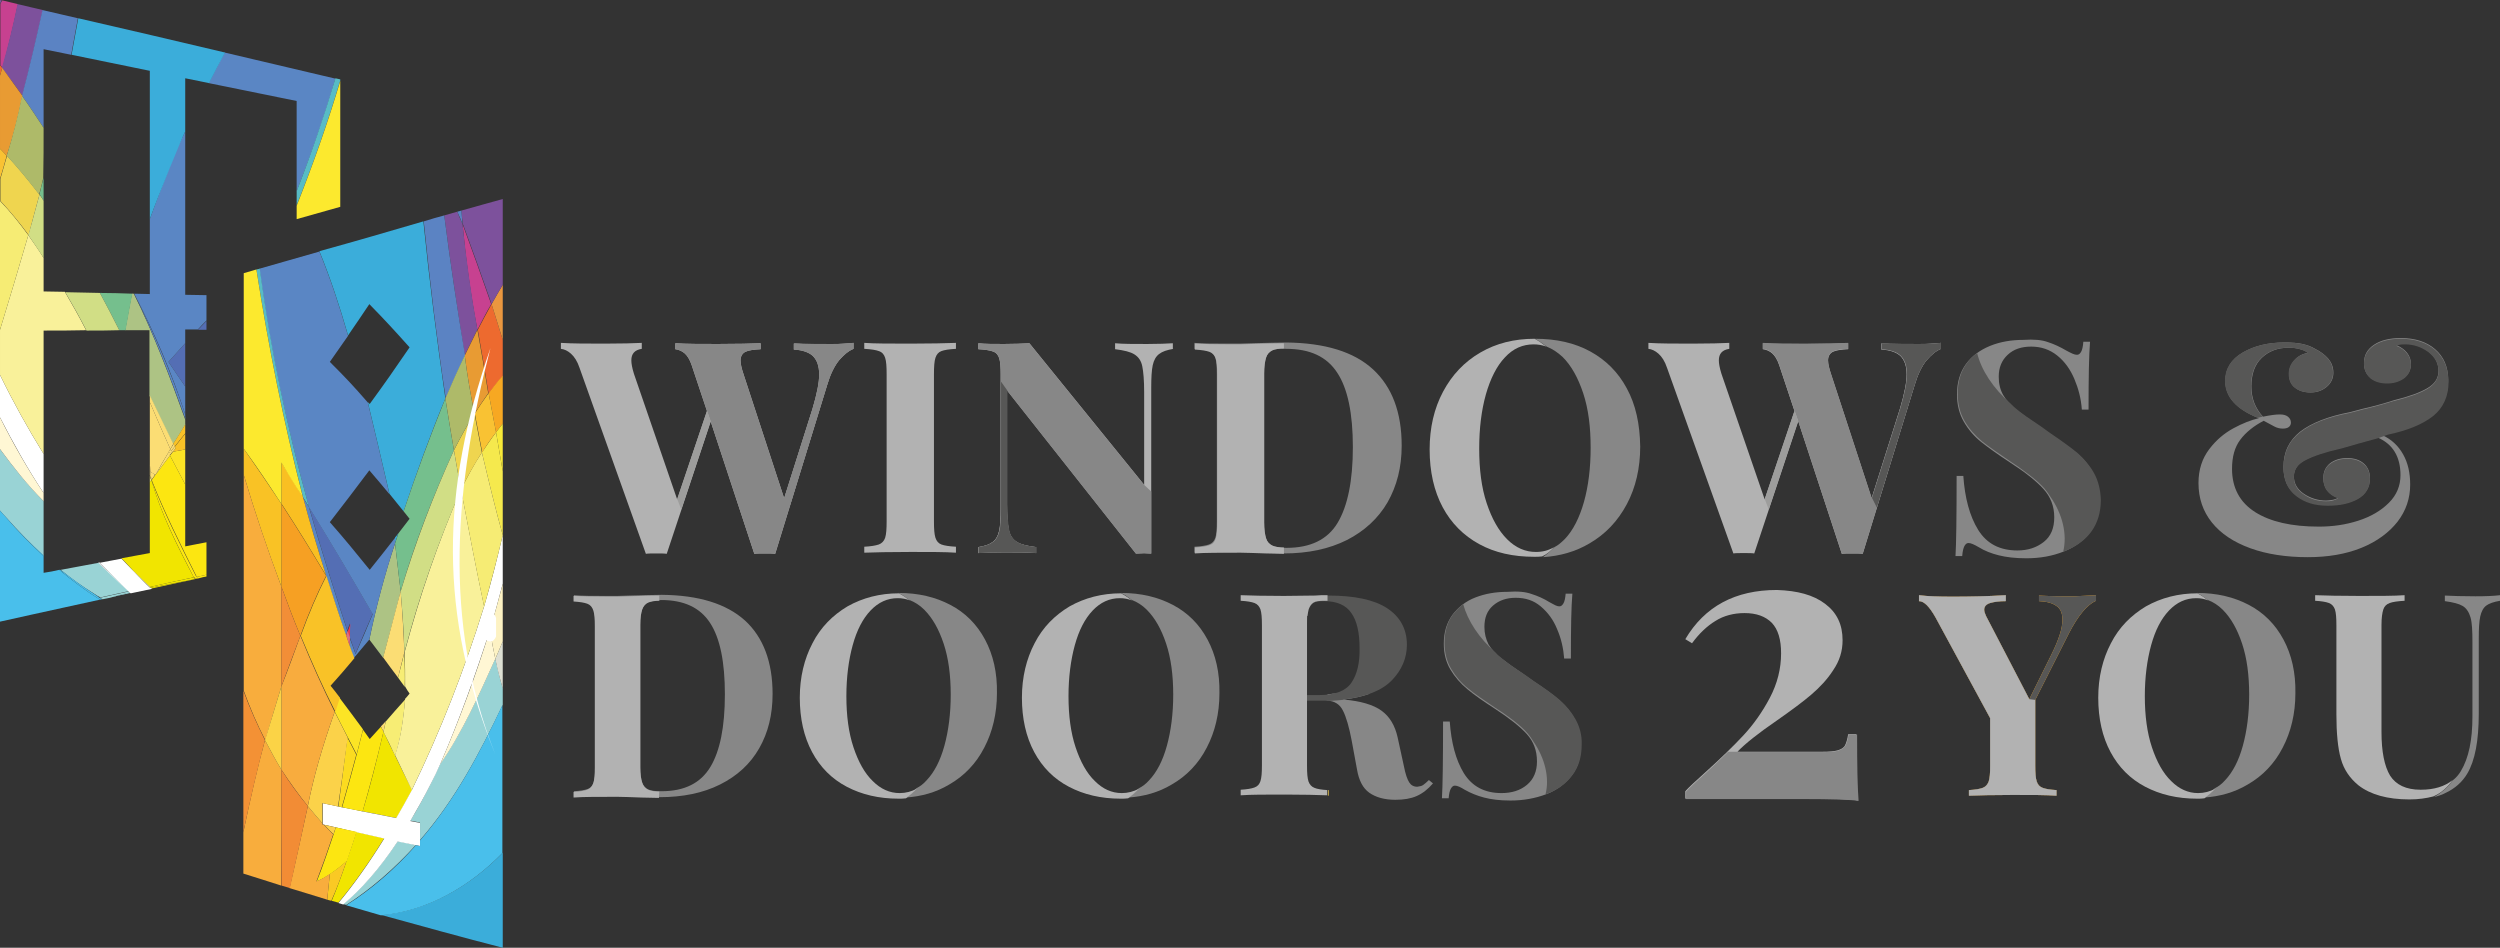 <?xml version="1.0" encoding="utf-8"?>
<!-- Generator: Adobe Illustrator 27.2.0, SVG Export Plug-In . SVG Version: 6.00 Build 0)  -->
<svg version="1.1" id="Layer_1" xmlns="http://www.w3.org/2000/svg" xmlns:xlink="http://www.w3.org/1999/xlink" x="0px" y="0px"
	 viewBox="0 0 670.8 254.3" style="enable-background:new 0 0 670.8 254.3;" xml:space="preserve">
<rect x="0" y="0" width="670.8" height="254.3" fill="#333333" stroke="none"/>
<style type="text/css">
	.st0{fill:#B2B2B2;}
	.st1{fill:#878787;}
	.st2{fill:#F7A822;}
	.st3{fill:#575756;}
	.st4{fill:#9D9D9C;}
	.st5{fill:none;}
	.st6{fill:#FBD249;}
	.st7{fill:#F1E500;}
	.st8{fill:#99D3D5;}
	.st9{fill:#FFFFFF;}
	.st10{fill:#546EB4;}
	.st11{fill:#ADC384;}
	.st12{fill:#5A86C4;}
	.st13{fill:#DDDFD3;}
	.st14{fill:#FFF7D4;}
	.st15{fill:#FDF2C3;}
	.st16{fill:#F6A023;}
	.st17{fill:#F9C225;}
	.st18{fill:#F9BF22;}
	.st19{fill:#58BCC5;}
	.st20{fill:#FCE92E;}
	.st21{fill:#3BADDA;}
	.st22{fill:#75BF8D;}
	.st23{fill:#E83B53;}
	.st24{fill:#FAC924;}
	.st25{fill:#FCE611;}
	.st26{fill:#FBD04A;}
	.st27{fill:#F8AD3D;}
	.st28{fill:#FBDB20;}
	.st29{fill:#FCE425;}
	.st30{fill:#F8AC3E;}
	.st31{fill:#F9C227;}
	.st32{fill:#49BFEB;}
	.st33{fill:#F7ED74;}
	.st34{fill:#FBDD74;}
	.st35{fill:#F9F19A;}
	.st36{fill:#ED6A2F;}
	.st37{fill:#EA973F;}
	.st38{fill:#C74190;}
	.st39{fill:#7D519C;}
	.st40{fill:#5B83C3;}
	.st41{fill:#E89B33;}
	.st42{fill:#F5E94D;}
	.st43{fill:#F9C233;}
	.st44{fill:#F7E938;}
	.st45{fill:#F6EC74;}
	.st46{fill:#EFD54F;}
	.st47{fill:#AEBA69;}
	.st48{fill:#D1DE85;}
	.st49{fill:#F28C35;}
	.st50{fill:#F28E37;}
	.st51{fill:#FBD346;}
	.st52{fill:#F39135;}
	.st53{fill:#D97281;}
</style>
<g>
	<g>
		<g>
			<g>
				<path class="st0" d="M229,92v1.6c-1.3,0.5-2.6,1.6-3.9,3.1c-1.2,1.5-2.3,3.7-3.1,6.4l-14,45.5c-0.6-0.1-1.5-0.1-2.8-0.1
					s-2.2,0-2.8,0.1l-11.7-35.5l-11.8,35.5c-0.6-0.1-1.5-0.1-2.8-0.1s-2.2,0-2.8,0.1l-17.8-49.9c-0.6-1.8-1.4-3-2.3-3.8
					s-1.8-1.2-2.7-1.3V92c3.2,0.2,7.1,0.2,11.9,0.2c4.5,0,7.7-0.1,9.8-0.2v1.6c-1.9,0.3-2.8,1.3-2.8,3.1c0,0.8,0.2,2,0.7,3.6
					l11.6,33.7l8-23.7L185.6,98c-0.5-1.5-1.2-2.6-1.9-3.2c-0.7-0.6-1.6-1-2.5-1.1v-1.6c3,0.2,6.8,0.2,11.4,0.2c5.2,0,9-0.1,11.5-0.2
					v1.6c-1.9,0.1-3.3,0.3-4.1,0.7c-0.8,0.4-1.3,1.2-1.3,2.3c0,1,0.3,2.2,0.8,3.7l10.9,33.3l7.6-24c1.2-4,1.8-7.1,1.8-9.2
					c0-2.3-0.6-3.9-1.7-5c-1.1-1-2.9-1.6-5.1-1.7v-1.6c3.6,0.2,6.9,0.2,9.9,0.2C225.4,92.3,227.4,92.2,229,92z"/>
				<path class="st0" d="M256.5,93.6c-1.8,0.1-3.1,0.3-3.9,0.6c-0.8,0.3-1.3,0.9-1.6,1.8c-0.3,0.9-0.4,2.4-0.4,4.4v39.5
					c0,2,0.1,3.5,0.4,4.4s0.8,1.5,1.6,1.8s2.1,0.5,3.9,0.6v1.6c-2.9-0.2-6.9-0.2-12-0.2c-5.7,0-9.9,0.1-12.6,0.2v-1.6
					c1.8-0.1,3-0.3,3.9-0.6c0.8-0.3,1.4-0.9,1.7-1.8c0.3-0.9,0.4-2.4,0.4-4.4v-39.5c0-2-0.1-3.5-0.4-4.4s-0.8-1.5-1.7-1.8
					c-0.8-0.3-2.1-0.5-3.9-0.6V92c2.7,0.2,6.9,0.2,12.6,0.2c5.1,0,9.2-0.1,12-0.2V93.6z"/>
				<path class="st0" d="M314.9,93.6c-1.8,0.3-3,0.7-3.9,1.4c-0.8,0.6-1.4,1.6-1.7,3c-0.3,1.4-0.4,3.4-0.4,6.1v44.4l-1.9-0.1
					l-2.2,0.1l-34.6-43.8v30.6c0,3.1,0.2,5.4,0.5,6.9s1,2.5,2.1,3.2c1.1,0.7,2.8,1.1,5.2,1.4v1.6c-2.1-0.2-4.9-0.2-8.6-0.2
					c-2.9,0-5.2,0.1-6.9,0.2v-1.6c1.8-0.3,3-0.7,3.9-1.4c0.8-0.6,1.4-1.6,1.7-3c0.3-1.4,0.4-3.4,0.4-6.1v-35.8c0-2-0.1-3.5-0.4-4.4
					s-0.8-1.5-1.7-1.8c-0.8-0.3-2.1-0.5-3.9-0.6v-1.6c1.7,0.2,4,0.2,6.9,0.2c2.7,0,4.9-0.1,6.8-0.2l30.8,38v-24.9
					c0-3.1-0.2-5.4-0.5-6.9s-1-2.5-2.1-3.2c-1.1-0.7-2.8-1.1-5.2-1.4v-1.6c2.1,0.2,4.9,0.2,8.6,0.2c3,0,5.3-0.1,6.9-0.2v1.5
					L314.9,93.6L314.9,93.6z"/>
				<path class="st1" d="M368.4,99.1c5.1,4.7,7.7,11.5,7.7,20.5c0,5.8-1.3,10.8-3.8,15.2c-2.5,4.3-6.2,7.7-10.9,10.1
					c-4.8,2.4-10.4,3.6-17,3.6l-4.9-0.2c-3.1-0.1-5.3-0.2-6.7-0.2c-5.5,0-9.6,0.1-12.3,0.2v-1.6c1.8-0.1,3-0.3,3.9-0.6
					c0.8-0.3,1.4-0.9,1.7-1.8s0.4-2.4,0.4-4.4v-39.5c0-2-0.1-3.5-0.4-4.4s-0.8-1.5-1.7-1.8c-0.8-0.3-2.1-0.5-3.9-0.6V92
					c2.2,0.2,5.4,0.2,9.6,0.2h2.5l3.2-0.1c4.4-0.1,7.5-0.2,9.3-0.2C355.5,92,363.3,94.4,368.4,99.1z M341.4,94c-0.8,0.4-1.4,1-1.7,2
					s-0.5,2.4-0.5,4.3v39.8c0,1.9,0.2,3.3,0.5,4.3s0.9,1.6,1.7,2c0.8,0.4,2.1,0.6,3.8,0.6c6.4,0,11-2.2,13.7-6.7S363,129,363,120
					c0-9.1-1.4-15.8-4.2-20c-2.8-4.3-7.3-6.4-13.7-6.4C343.5,93.5,342.2,93.6,341.4,94z"/>
				<path class="st1" d="M549.5,91.8c1.6,0.5,3.3,1.3,5,2.3c0.6,0.3,1.1,0.6,1.6,0.8c0.5,0.2,0.8,0.3,1.2,0.3c0.5,0,0.8-0.3,1.1-0.8
					s0.5-1.4,0.6-2.7h1.8c-0.3,3.6-0.4,9.6-0.4,18.2h-1.8c-0.2-2.9-0.9-5.6-2-8.2S554,97,552,95.4c-2-1.6-4.3-2.4-7-2.4
					c-2.6,0-4.7,0.7-6.3,2.2c-1.6,1.5-2.4,3.4-2.4,5.9c0,1.9,0.4,3.5,1.2,4.9s1.9,2.6,3.3,3.8c1.4,1.1,3.6,2.7,6.6,4.7l2.5,1.8
					c3.1,2.1,5.6,3.9,7.4,5.4c1.8,1.5,3.3,3.3,4.4,5.4c1.1,2,1.7,4.4,1.7,7.1c0,3.4-0.9,6.3-2.6,8.6c-1.8,2.3-4.1,4-7.1,5.2
					s-6.3,1.8-10,1.8c-3,0-5.4-0.3-7.4-0.8s-3.8-1.2-5.4-2.2c-1.2-0.7-2.1-1.1-2.7-1.1c-0.5,0-0.8,0.3-1.1,0.8
					c-0.3,0.6-0.5,1.4-0.6,2.7h-1.8c0.2-3.3,0.3-10.5,0.3-21.5h1.8c0.4,5.9,1.7,10.8,4,14.5s5.8,5.5,10.5,5.5c2.9,0,5.2-0.8,7.1-2.3
					c1.9-1.5,2.8-3.7,2.8-6.6c0-3-1-5.5-2.9-7.6s-4.9-4.5-9.1-7.2c-3.2-2.1-5.7-3.9-7.6-5.4c-1.9-1.5-3.5-3.4-4.7-5.5
					s-1.8-4.5-1.8-7.3c0-3.2,0.8-5.9,2.4-8.1c1.6-2.2,3.8-3.8,6.5-4.9s5.7-1.6,8.9-1.6C545.7,91,547.9,91.2,549.5,91.8z"/>
				<path class="st2" d="M562.4,159.7v1.5c-2.3,1-4.8,3.9-7.3,8.8l-9,17.8v17.7c0,1.9,0.1,3.3,0.4,4.2c0.3,0.9,0.8,1.4,1.6,1.7
					c0.8,0.3,2,0.5,3.7,0.6v1.5c-2.7-0.2-6.6-0.2-11.7-0.2c-5.4,0-9.4,0.1-11.8,0.2V212c1.7-0.1,2.9-0.3,3.7-0.6
					c0.8-0.3,1.3-0.9,1.6-1.7c0.3-0.9,0.4-2.3,0.4-4.2v-12.8l-14.7-27.1c-1.6-2.8-3-4.3-4.4-4.3v-1.6c2.2,0.3,5.2,0.4,9,0.4
					c4.7,0,9.5-0.1,14.3-0.4v1.6c-1.8,0-3.2,0.2-4.2,0.5s-1.6,0.9-1.6,1.8c0,0.5,0.2,1,0.5,1.7l11.6,22.3l5.9-11.9c2-4,3-7.1,3-9.4
					c0-1.7-0.5-3-1.6-3.7c-1.1-0.8-2.6-1.2-4.7-1.3v-1.5c3.4,0.2,6.6,0.2,9.5,0.2C559,159.9,560.9,159.8,562.4,159.7z"/>
				<path class="st1" d="M229,92v1.6c-1.3,0.5-2.6,1.6-3.9,3.1c-1.2,1.5-2.3,3.7-3.1,6.4l-14,45.5c-0.6-0.1-1.5-0.1-2.8-0.1
					s-2.2,0-2.8,0.1l-11.7-35.5l-1-2.8L185.6,98c-0.5-1.5-1.2-2.6-1.9-3.2c-0.7-0.6-1.6-1-2.5-1.1v-1.6c3,0.2,6.8,0.2,11.4,0.2
					c5.2,0,9-0.1,11.5-0.2v1.6c-1.9,0.1-3.3,0.3-4.1,0.7c-0.8,0.4-1.3,1.2-1.3,2.3c0,1,0.3,2.2,0.8,3.7l10.9,33.3l7.6-24
					c1.2-4,1.8-7.1,1.8-9.2c0-2.3-0.6-3.9-1.7-5c-1.1-1-2.9-1.6-5.1-1.7v-1.6c3.6,0.2,6.9,0.2,9.9,0.2C225.4,92.3,227.4,92.2,229,92
					z"/>
				<path class="st1" d="M229,92v1.6c-1.3,0.5-2.6,1.6-3.9,3.1c-1.2,1.5-2.3,3.7-3.1,6.4l-10.2,33.1l-1.3-2.6l7.6-24
					c1.2-4,1.8-7.1,1.8-9.2c0-2.3-0.6-3.9-1.7-5c-1.1-1-2.9-1.6-5.1-1.7v-1.6c3.6,0.2,6.9,0.2,9.9,0.2C225.4,92.3,227.4,92.2,229,92
					z"/>
				<path class="st0" d="M520.8,92v1.6c-1.3,0.5-2.6,1.6-3.9,3.1c-1.2,1.5-2.3,3.7-3.1,6.4l-14,45.5c-0.6-0.1-1.5-0.1-2.8-0.1
					s-2.2,0-2.8,0.1L482.5,113l-11.8,35.5c-0.6-0.1-1.5-0.1-2.8-0.1s-2.2,0-2.8,0.1l-17.8-49.8c-0.6-1.8-1.4-3-2.3-3.8
					c-0.9-0.8-1.8-1.2-2.7-1.3V92c3.2,0.2,7.1,0.2,11.9,0.2c4.5,0,7.7-0.1,9.8-0.2v1.6c-1.9,0.3-2.8,1.3-2.8,3.1
					c0,0.8,0.2,2,0.7,3.6l11.6,33.7l8-23.7L477.4,98c-0.5-1.5-1.2-2.6-1.9-3.2s-1.6-1-2.5-1.1v-1.6c3,0.2,6.8,0.2,11.4,0.2
					c5.2,0,9-0.1,11.5-0.2v1.6c-1.9,0.1-3.3,0.3-4.1,0.7c-0.8,0.4-1.3,1.2-1.3,2.3c0,1,0.3,2.2,0.8,3.7l10.9,33.3l7.6-24
					c1.2-4,1.8-7.1,1.8-9.2c0-2.3-0.6-3.9-1.7-5c-1.1-1-2.9-1.6-5.1-1.7v-1.6c3.6,0.2,6.9,0.2,9.9,0.2
					C517.2,92.3,519.2,92.2,520.8,92z"/>
				<path class="st1" d="M520.8,92v1.6c-1.3,0.5-2.6,1.6-3.9,3.1c-1.2,1.5-2.3,3.7-3.1,6.4l-14,45.5c-0.6-0.1-1.5-0.1-2.8-0.1
					s-2.2,0-2.8,0.1L482.5,113l-1-2.8l-4.1-12.3c-0.5-1.5-1.2-2.6-1.9-3.2s-1.6-1-2.5-1.1V92c3,0.2,6.8,0.2,11.4,0.2
					c5.2,0,9-0.1,11.5-0.2v1.6c-1.9,0.1-3.3,0.3-4.1,0.7c-0.8,0.4-1.3,1.2-1.3,2.3c0,1,0.3,2.2,0.8,3.7l10.9,33.3l7.6-24
					c1.2-4,1.8-7.1,1.8-9.2c0-2.3-0.6-3.9-1.7-5c-1.1-1-2.9-1.6-5.1-1.7v-1.6c3.6,0.2,6.9,0.2,9.9,0.2
					C517.2,92.3,519.2,92.2,520.8,92z"/>
				<path class="st3" d="M520.8,92v1.6c-1.3,0.5-2.6,1.6-3.9,3.1c-1.2,1.5-2.3,3.7-3.1,6.4l-10.2,33.1l-1.3-2.6l7.6-24
					c1.2-4,1.8-7.1,1.8-9.2c0-2.3-0.6-3.9-1.7-5c-1.1-1-2.9-1.6-5.1-1.7v-1.6c3.6,0.2,6.9,0.2,9.9,0.2
					C517.2,92.3,519.2,92.2,520.8,92z"/>
				<path class="st4" d="M482.5,113l-7.9,23.7l-1.1-2.8l8-23.7L482.5,113z"/>
			</g>
			<path class="st4" d="M190.7,113l-7.9,23.7l-1.1-2.8l8-23.7L190.7,113z"/>
			<path class="st1" d="M308.9,131.9v16.7l-1.9-0.1l-2.2,0.1l-34.6-43.8v30.5c0,3.1,0.2,5.4,0.5,6.9s1,2.5,2.1,3.2
				c1.1,0.7,2.8,1.1,5.2,1.4v1.6c-2.1-0.2-4.9-0.2-8.6-0.2c-2.9,0-5.2,0.1-6.9,0.2v-1.6c1.8-0.3,3-0.7,3.9-1.4
				c0.8-0.6,1.4-1.6,1.7-3c0.3-1.4,0.4-3.4,0.4-6.1v-35.8c0-2-0.1-3.5-0.4-4.4s-0.8-1.5-1.7-1.8c-0.8-0.3-2.1-0.5-3.9-0.6v-1.6
				c1.7,0.2,4,0.2,6.9,0.2c2.7,0,4.9-0.1,6.8-0.2l30.8,38L308.9,131.9z"/>
			<path class="st3" d="M270.3,104.8v30.5c0,3.1,0.2,5.4,0.5,6.9s1,2.5,2.1,3.2c1.1,0.7,2.8,1.1,5.2,1.4v1.6
				c-2.1-0.2-4.9-0.2-8.6-0.2c-2.9,0-5.2,0.1-6.9,0.2v-1.6c1.8-0.3,3-0.7,3.9-1.4c0.8-0.6,1.4-1.6,1.7-3s0.4-3.4,0.4-6.1v-33.9
				L270.3,104.8z"/>
			<path class="st0" d="M344.5,146.9c-1.3,0-2.4-0.2-3.1-0.5c-0.8-0.4-1.4-1-1.7-2c-0.3-1-0.5-2.4-0.5-4.3v-39.8
				c0-1.9,0.2-3.3,0.5-4.3s0.9-1.6,1.7-2c0.7-0.3,1.8-0.5,3.1-0.5v-1.4c-1.9,0-4.8,0.1-8.6,0.2l-3.2,0.1h-2.5
				c-4.2,0-7.4-0.1-9.6-0.2v1.6c1.8,0.1,3,0.3,3.9,0.6c0.8,0.3,1.4,0.9,1.7,1.8c0.3,0.9,0.4,2.4,0.4,4.4v39.5c0,2-0.1,3.5-0.4,4.4
				s-0.8,1.5-1.7,1.8c-0.8,0.3-2.1,0.5-3.9,0.6v1.6c2.7-0.2,6.8-0.2,12.3-0.2c1.4,0,3.6,0.1,6.7,0.2l4.9,0.1l0,0V146.9L344.5,146.9z
				"/>
			<g>
				<path class="st5" d="M426.4,120.7c0,10.7-3.6,20.2-9.3,26.1c1-0.6,1.9-1.3,2.8-2.2c2.2-2.4,3.9-5.7,5.1-9.9
					c1.2-4.2,1.8-9.1,1.8-14.6s-0.7-10.4-2-14.6c-1.4-4.2-3.2-7.4-5.5-9.7c-1.3-1.3-2.8-2.2-4.3-2.8
					C421.9,98.5,426.4,108.8,426.4,120.7z"/>
				<path class="st1" d="M436.5,104.2c-2.3-4.3-5.6-7.6-9.8-9.9c-4.2-2.3-9.1-3.4-14.8-3.4c1.1,0.6,2.1,1.3,3.1,2.1
					c1.5,0.6,2.9,1.5,4.3,2.8c2.3,2.3,4.1,5.5,5.5,9.7s2,9.1,2,14.6s-0.6,10.3-1.8,14.6c-1.2,4.2-2.9,7.6-5.1,9.9
					c-0.9,0.9-1.8,1.7-2.8,2.2c-1,1-2,1.9-3.1,2.7c4.6-0.3,8.8-1.5,12.5-3.7c4.3-2.5,7.6-6,10-10.5s3.6-9.7,3.6-15.5
					C440,113.7,438.9,108.6,436.5,104.2z"/>
				<path class="st0" d="M417,146.8c-1.5,0.9-3.1,1.3-4.9,1.3c-2.8,0-5.4-1.1-7.7-3.4c-2.3-2.3-4.1-5.5-5.5-9.7
					c-1.4-4.2-2-9.1-2-14.6s0.6-10.3,1.8-14.6c1.2-4.2,2.9-7.6,5.1-9.9c2.2-2.4,4.8-3.5,7.7-3.5c1.2,0,2.3,0.2,3.4,0.6
					c-1-0.8-2-1.5-3.1-2.1l0,0c-5.5,0-10.3,1.2-14.6,3.7c-4.3,2.5-7.6,6-10,10.5c-2.4,4.5-3.6,9.7-3.6,15.5c0,6,1.2,11.2,3.5,15.5
					s5.6,7.6,9.8,9.9c4.2,2.3,9.1,3.4,14.8,3.4c0.7,0,1.4,0,2.1-0.1C415.1,148.7,416.1,147.8,417,146.8z"/>
			</g>
			<g>
				<path class="st5" d="M603.2,187.1c0,10.1-3.4,19-8.8,24.6c0.9-0.5,1.8-1.2,2.7-2.1c2.1-2.2,3.7-5.3,4.8-9.3s1.7-8.6,1.7-13.7
					c0-5.2-0.6-9.8-1.9-13.7c-1.3-3.9-3-7-5.2-9.1c-1.3-1.2-2.6-2.1-4-2.6C599,166.1,603.2,175.9,603.2,187.1z"/>
				<path class="st1" d="M612.7,171.6c-2.2-4.1-5.3-7.2-9.3-9.3c-4-2.1-8.6-3.2-13.9-3.2c1,0.5,2,1.2,2.9,1.9c1.4,0.5,2.8,1.4,4,2.6
					c2.2,2.2,3.9,5.2,5.2,9.1s1.9,8.5,1.9,13.7c0,5.1-0.6,9.7-1.7,13.7c-1.1,4-2.7,7.1-4.8,9.3c-0.8,0.9-1.7,1.6-2.7,2.1
					c-0.9,0.9-1.9,1.8-2.9,2.5c4.3-0.3,8.2-1.4,11.7-3.5c4-2.3,7.2-5.6,9.4-9.9c2.2-4.2,3.4-9.1,3.4-14.6
					C616,180.5,614.9,175.7,612.7,171.6z"/>
				<path class="st0" d="M594.4,211.6c-1.4,0.8-3,1.2-4.6,1.2c-2.7,0-5.1-1.1-7.2-3.2c-2.2-2.1-3.9-5.2-5.2-9.1s-1.9-8.5-1.9-13.7
					c0-5.1,0.6-9.7,1.7-13.7c1.1-4,2.7-7.1,4.8-9.3c2.1-2.2,4.5-3.3,7.3-3.3c1.1,0,2.2,0.2,3.2,0.6c-0.9-0.7-1.9-1.4-2.9-1.9l0,0
					c-5.1,0-9.7,1.2-13.8,3.5c-4,2.4-7.2,5.6-9.4,9.9c-2.2,4.2-3.4,9.1-3.4,14.6c0,5.6,1.1,10.5,3.3,14.6s5.3,7.2,9.3,9.3
					c4,2.1,8.6,3.2,13.9,3.2c0.7,0,1.4,0,2-0.1C592.5,213.4,593.5,212.6,594.4,211.6z"/>
			</g>
			<path class="st3" d="M561.9,127c-1.1-2-2.6-3.8-4.4-5.4c-1.8-1.5-4.3-3.3-7.4-5.4l-2.5-1.8c-3-2-5.2-3.5-6.6-4.7
				c-0.5-0.4-1-0.9-1.4-1.3c-4.8-4.2-8-9.1-9.1-13.7c-1.1,0.8-2,1.7-2.8,2.8c-1.6,2.2-2.4,4.9-2.4,8.1c0,2.8,0.6,5.2,1.8,7.3
				c1.2,2.1,2.8,3.9,4.7,5.5c1.9,1.5,4.5,3.3,7.6,5.4c1.7,1.1,3.1,2.1,4.4,3.1c0.3,0.2,0.5,0.4,0.8,0.6c1.6,1.2,2.9,2.4,3.9,3.5
				c0.6,0.7,1.1,1.4,1.6,2.2c3.4,4.8,4.6,10.3,3.5,14.8c0.1-0.1,0.3-0.1,0.4-0.1c3-1.2,5.4-2.9,7.1-5.2s2.6-5.2,2.6-8.6
				C563.6,131.4,563,129,561.9,127z"/>
			<path class="st3" d="M562.4,159.7v1.5c-2.3,1-4.8,3.9-7.3,8.8l-9,17.8v17.7c0,1.9,0.1,3.3,0.4,4.2c0.3,0.9,0.8,1.4,1.6,1.7
				c0.8,0.3,2,0.5,3.7,0.6v1.5c-2.7-0.2-6.6-0.2-11.7-0.2c-5.4,0-9.4,0.1-11.8,0.2V212c1.7-0.1,2.9-0.3,3.7-0.6
				c0.8-0.3,1.3-0.9,1.6-1.7c0.3-0.9,0.4-2.3,0.4-4.2v-12.8l-14.7-27.1c-1.6-2.8-3-4.3-4.4-4.3v-1.6c2.2,0.3,5.2,0.4,9,0.4
				c4.7,0,9.5-0.1,14.3-0.4v1.6c-1.8,0-3.2,0.2-4.2,0.5s-1.6,0.9-1.6,1.8c0,0.5,0.2,1,0.5,1.7l11.6,22.3l5.9-11.9c2-4,3-7.1,3-9.4
				c0-1.7-0.5-3-1.6-3.7c-1.1-0.8-2.6-1.2-4.7-1.3v-1.5c3.4,0.2,6.6,0.2,9.5,0.2C559,159.9,560.9,159.8,562.4,159.7z"/>
			<g>
				<path class="st1" d="M664.2,160c-3.5,0-6.3-0.1-8.2-0.2v1.5c2.2,0.3,3.8,0.7,4.8,1.3c1,0.6,1.7,1.7,2.1,3.1
					c0.4,1.4,0.5,3.6,0.5,6.5v20.1c0,6.3-1,11.1-3.1,14.6c-0.6,1-1.3,1.8-2.2,2.5c-1.4,2-3.1,3.4-5.1,4.5c1.1-0.3,2.2-0.6,3.1-1.1
					c2.6-1.2,4.6-3,5.9-5.2c2.1-3.5,3.1-8.9,3.1-16.1v-20.2c0-2.6,0.1-4.5,0.4-5.9c0.3-1.3,0.8-2.3,1.6-2.9s2-1,3.7-1.3v-1.5
					C669.2,159.9,667,160,664.2,160z"/>
				<path class="st0" d="M658.1,209.3c-2.1,1.7-4.9,2.6-8.6,2.6c-3.9,0-6.6-1.3-8.2-3.8c-1.5-2.5-2.3-6.4-2.3-11.7v-28.7
					c0-1.9,0.2-3.3,0.5-4.2c0.3-0.9,0.9-1.4,1.7-1.7c0.8-0.3,2.2-0.5,4-0.6v-1.5c-2.8,0.2-6.8,0.2-12.1,0.2s-9.3-0.1-11.9-0.2v1.5
					c1.7,0.1,2.9,0.3,3.7,0.6c0.8,0.3,1.3,0.9,1.6,1.7c0.3,0.9,0.4,2.3,0.4,4.2v23.9c0,5.2,0.4,9.2,1.2,12c0.8,2.9,2.4,5.2,4.7,7.1
					c3.2,2.5,7.8,3.8,13.7,3.8c2.4,0,4.5-0.3,6.4-0.8C655,212.8,656.7,211.3,658.1,209.3z"/>
			</g>
			<path class="st0" d="M546.1,187.8v17.7c0,1.9,0.1,3.3,0.4,4.2c0.3,0.9,0.8,1.4,1.6,1.7c0.8,0.3,2,0.5,3.7,0.6v1.5
				c-2.7-0.2-6.6-0.2-11.7-0.2c-5.4,0-9.4,0.1-11.8,0.2V212c1.7-0.1,2.9-0.3,3.7-0.6c0.8-0.3,1.3-0.9,1.6-1.7
				c0.3-0.9,0.4-2.3,0.4-4.2v-12.8l-14.7-27.1c-1.6-2.8-3-4.3-4.4-4.3v-1.6c2.2,0.3,5.2,0.4,9,0.4c4.7,0,9.5-0.1,14.3-0.4v1.6
				c-1.8,0-3.2,0.2-4.2,0.5s-1.6,0.9-1.6,1.8c0,0.5,0.2,1,0.5,1.7l11.6,22.3L546.1,187.8z"/>
			<path class="st1" d="M652.8,111.3c-2.7,2.2-6.8,3.9-12.1,5l-1.4,0.5c2.4,1.1,4.2,2.8,5.5,5.1c1.3,2.3,1.9,5,1.9,8.1
				c0,3.7-1.1,7-3.4,10c-2.3,2.9-5.5,5.3-9.7,7s-9,2.5-14.4,2.5c-5.8,0-11-0.8-15.4-2.4s-7.9-3.9-10.3-6.9c-2.4-3-3.6-6.5-3.6-10.6
				c0-3.6,1-6.6,2.9-9.1s4.1-4.3,6.5-5.6c2.4-1.3,4.7-2.2,6.8-2.7c-6-2.4-9-5.7-9-10c0-3.2,1.6-5.8,4.7-7.6
				c3.1-1.8,6.8-2.7,11.1-2.7c2,0,3.6,0.1,4.9,0.4c1.3,0.3,2.4,0.7,3.4,1.3c1.4,0.7,2.6,1.6,3.5,2.6c0.9,1.1,1.4,2.3,1.4,3.8
				s-0.6,2.8-1.8,3.8s-2.6,1.5-4.3,1.5s-3.1-0.4-4.2-1.3c-1.1-0.8-1.6-2.1-1.6-3.7c0-1.3,0.5-2.5,1.4-3.6c1-1.1,2.2-1.8,3.7-2
				c-0.5-0.4-1.2-0.8-2.1-1c-1-0.3-2-0.4-3.1-0.4c-2.9,0-5.3,0.9-7.2,2.7c-1.9,1.8-2.8,4.4-2.8,7.7c0,3.1,1,5.8,3.1,8.1
				c2-0.4,3.4-0.6,4.5-0.6c1,0,1.7,0.2,2.2,0.6s0.8,0.9,0.8,1.6c0,0.5-0.2,0.9-0.6,1.2c-0.4,0.3-1,0.4-1.6,0.4
				c-0.8,0-1.6-0.2-2.3-0.6s-1.7-0.9-2.8-1.5c-2.7,1.4-4.8,3.1-6.3,5.1s-2.2,4.6-2.2,7.8c0,5.1,2.1,9,6.2,11.6
				c4.1,2.6,9.8,3.9,17.1,3.9c3.7,0,7.2-0.5,10.6-1.6c3.4-1.1,6.1-2.7,8.2-4.8c2.1-2.1,3.1-4.6,3.1-7.4c0-4.9-2-8.3-6.1-10.1
				l-5.1,1.4l-4.5,1.3c-4.5,1-7.7,2.1-9.8,3.2s-3.1,2.6-3.1,4.5s0.9,3.5,2.7,4.7s3.8,1.8,5.9,1.8c0.6,0,1.2-0.1,1.9-0.2
				c0.7-0.2,1.1-0.3,1.3-0.6c-1.3-0.4-2.3-1.1-2.9-2c-0.7-0.9-1-2-1-3.3c0-1.6,0.6-2.9,1.8-3.9c1.2-0.9,2.7-1.4,4.6-1.4
				c1.9,0,3.4,0.5,4.5,1.5s1.6,2.3,1.6,3.9c0,2.4-1.1,4.2-3.2,5.4c-2.1,1.2-4.8,1.8-8.1,1.8c-3.4,0-6.2-0.9-8.5-2.6
				c-2.3-1.8-3.4-4.3-3.4-7.6c0-4,1.5-7.1,4.5-9.5c3-2.3,7.5-4.1,13.3-5.2l3.4-0.9c3.5-0.8,6.3-1.6,8.4-2.3c4.1-1,7.1-2.1,9.1-3.3
				c2-1.2,2.9-2.7,2.9-4.6c0-2.1-0.9-3.8-2.7-5.2c-1.8-1.4-3.9-2.1-6.3-2.1c-1,0-1.8,0.1-2.3,0.4c1.2,0.5,2.2,1.2,2.9,2.1
				c0.7,0.9,1,1.9,1,2.9c0,1.6-0.6,2.8-1.8,3.7c-1.2,0.9-2.7,1.4-4.6,1.4c-1.9,0-3.4-0.5-4.5-1.4s-1.7-2.2-1.7-3.9
				c0-2.1,0.9-3.7,2.7-4.9s4.2-1.8,7.2-1.8c3.8,0,6.9,1,9.2,3c2.3,2,3.5,4.7,3.5,8.2C656.9,106.1,655.5,109.1,652.8,111.3z"/>
			<g>
				<path class="st3" d="M607.1,111.8c-2.1-2.3-3.1-5-3.1-8.1c0-3.3,0.9-5.9,2.8-7.7c1.9-1.8,4.2-2.7,7.2-2.7c1.1,0,2.2,0.1,3.1,0.4
					c1,0.3,1.7,0.6,2.1,1c-1.5,0.3-2.7,0.9-3.7,2s-1.4,2.3-1.4,3.6c0,1.6,0.5,2.8,1.6,3.7c1.1,0.9,2.5,1.3,4.2,1.3s3.1-0.5,4.3-1.5
					s1.8-2.2,1.8-3.8c0-1.5-0.5-2.8-1.4-3.8c-0.9-1.1-2.1-1.9-3.5-2.6c-1-0.6-2.1-1-3.4-1.3c-1.3-0.3-2.9-0.4-4.9-0.4
					c-4.3,0-8,0.9-11.1,2.7c-3.1,1.8-4.7,4.4-4.7,7.6c0,4.2,2.9,7.6,8.8,9.9c1.1-0.2,2.1-0.5,3.2-0.8
					C608.4,111.5,607.8,111.6,607.1,111.8z"/>
			</g>
			<g>
				<path class="st3" d="M653.4,93.9c-2.3-2-5.4-3-9.2-3c-3,0-5.4,0.6-7.2,1.8s-2.7,2.8-2.7,4.9c0,1.6,0.6,2.9,1.7,3.9
					c1.1,0.9,2.6,1.4,4.5,1.4s3.4-0.5,4.6-1.4c1.2-0.9,1.8-2.2,1.8-3.7c0-1-0.3-2-1-2.9s-1.6-1.6-2.9-2.1c0.5-0.3,1.3-0.4,2.3-0.4
					c2.3,0,4.4,0.7,6.3,2.1c1.8,1.4,2.7,3.1,2.7,5.2c0,1.9-1,3.4-2.9,4.6c-2,1.2-5,2.3-9.1,3.3c-2.2,0.7-5,1.5-8.4,2.3l-3.4,0.9
					c-5.8,1.1-10.3,2.8-13.3,5.2c-3,2.3-4.5,5.5-4.5,9.5c0,3.3,1.1,5.8,3.4,7.6c2.3,1.8,5.1,2.6,8.5,2.6c3.3,0,6-0.6,8.1-1.8
					c2.1-1.2,3.2-3,3.2-5.4c0-1.6-0.5-3-1.6-3.9c-1.1-1-2.6-1.5-4.5-1.5s-3.4,0.5-4.6,1.4c-1.2,0.9-1.8,2.2-1.8,3.9
					c0,1.3,0.3,2.4,1,3.3s1.7,1.6,2.9,2c-0.2,0.2-0.7,0.4-1.3,0.6c-0.7,0.2-1.3,0.2-1.9,0.2c-2.2,0-4.2-0.6-5.9-1.8
					c-1.8-1.2-2.7-2.7-2.7-4.7s1-3.4,3.1-4.5s5.3-2.2,9.8-3.2l4.5-1.3l5.1-1.4l1.4-0.5l1.4-0.5c5.3-1.1,9.3-2.8,12.1-5
					c2.7-2.2,4.1-5.3,4.1-9.2C656.9,98.6,655.7,95.9,653.4,93.9z"/>
			</g>
			<g>
				<path class="st1" d="M357.7,186.1c-0.5,0.1-1,0.2-1.5,0.2v1.7c1.9,0.1,3.3,1,4.1,2.6c0.9,1.7,1.7,4.5,2.4,8.2l1.4,7.6
					c0.5,3,1.6,5.1,3.3,6.3c1.7,1.2,4,1.9,7,1.9c2.2,0,4.1-0.3,5.7-1c1.6-0.7,3-1.8,4.4-3.4l-1.1-0.9c-0.6,0.6-1.1,1-1.5,1.3
					c-0.4,0.3-0.9,0.4-1.6,0.5c-1,0-1.7-0.4-2.2-1.2c-0.5-0.8-1-2.2-1.4-4.3l-1.7-7.8c-0.7-3.1-2.1-5.5-4.3-7.1s-5.6-2.6-10.2-3
					c2.8-0.3,5.1-0.9,7.2-1.6L357.7,186.1L357.7,186.1z"/>
				<path class="st6" d="M356.5,212c-0.1,0-0.1,0-0.2,0v1.5c0.1,0,0.2,0,0.2,0V212z"/>
			</g>
			<path class="st3" d="M372.2,163.2c-3.5-2.3-8.8-3.4-15.8-3.4c-1.3,0-2.5,0-3.5,0.1h-4.2v28.2h2V188h4.9c0.3,0,0.6,0.1,0.8,0.1
				c0,0,5-0.3,4-0.4c6.1-0.7,10.4-2.4,13.1-5.2c2.6-2.7,4-5.9,4-9.5C377.5,168.8,375.7,165.5,372.2,163.2z M362.6,183.2
				c-1.5,2.2-4.4,3.3-8.6,3.3h-3.3v-18.7c0-1.8,0.1-3.2,0.4-4.1s0.7-1.5,1.3-1.9c0.6-0.4,1.6-0.5,3-0.5c3.3,0,5.8,1.1,7.2,3.2
				c1.5,2.1,2.2,5.3,2.2,9.4C364.9,177.9,364.1,181,362.6,183.2z"/>
			<g>
				<path class="st5" d="M254.8,187.1c0,10.1-3.4,19-8.8,24.6c0.9-0.5,1.8-1.2,2.7-2.1c2.1-2.2,3.7-5.3,4.8-9.3
					c1.1-4,1.7-8.6,1.7-13.7c0-5.2-0.6-9.8-1.9-13.7c-1.3-3.9-3-7-5.2-9.1c-1.3-1.2-2.6-2.1-4-2.6
					C250.6,166.1,254.8,175.9,254.8,187.1z"/>
				<path class="st1" d="M264.3,171.6c-2.2-4.1-5.3-7.2-9.3-9.3c-4-2.1-8.6-3.2-13.9-3.2c1,0.5,2,1.2,2.9,1.9c1.4,0.5,2.8,1.4,4,2.6
					c2.2,2.2,3.9,5.2,5.2,9.1c1.3,3.9,1.9,8.5,1.9,13.7c0,5.1-0.6,9.7-1.7,13.7s-2.7,7.1-4.8,9.3c-0.8,0.9-1.7,1.6-2.7,2.1
					c-0.9,0.9-1.9,1.8-2.9,2.5c4.3-0.3,8.2-1.4,11.7-3.5c4-2.3,7.2-5.6,9.4-9.9c2.2-4.2,3.4-9.1,3.4-14.6
					C267.6,180.5,266.5,175.7,264.3,171.6z"/>
				<path class="st0" d="M246,211.6c-1.4,0.8-3,1.2-4.6,1.2c-2.7,0-5.1-1.1-7.2-3.2c-2.2-2.1-3.9-5.2-5.2-9.1
					c-1.3-3.9-1.9-8.5-1.9-13.7c0-5.1,0.6-9.7,1.7-13.7s2.7-7.1,4.8-9.3c2.1-2.2,4.5-3.3,7.3-3.3c1.1,0,2.2,0.2,3.2,0.6
					c-0.9-0.7-1.9-1.4-2.9-1.9l0,0c-5.1,0-9.7,1.2-13.8,3.5c-4,2.4-7.2,5.6-9.4,9.9c-2.2,4.2-3.4,9.1-3.4,14.6
					c0,5.6,1.1,10.5,3.3,14.6c2.2,4.1,5.3,7.2,9.3,9.3c4,2.1,8.6,3.2,13.9,3.2c0.7,0,1.4,0,2-0.1C244.1,213.4,245.1,212.6,246,211.6
					z"/>
			</g>
			<g>
				<path class="st5" d="M314.4,187.1c0,10.1-3.4,19-8.8,24.6c0.9-0.5,1.8-1.2,2.7-2.1c2.1-2.2,3.7-5.3,4.8-9.3s1.7-8.6,1.7-13.7
					c0-5.2-0.6-9.8-1.9-13.7c-1.3-3.9-3-7-5.2-9.1c-1.3-1.2-2.6-2.1-4-2.6C310.2,166.1,314.4,175.9,314.4,187.1z"/>
				<path class="st1" d="M324,171.6c-2.2-4.1-5.3-7.2-9.3-9.3c-4-2.1-8.6-3.2-13.9-3.2c1,0.5,2,1.2,2.9,1.9c1.4,0.5,2.8,1.4,4,2.6
					c2.2,2.2,3.9,5.2,5.2,9.1c1.3,3.9,1.9,8.5,1.9,13.7c0,5.1-0.6,9.7-1.7,13.7c-1.1,4-2.7,7.1-4.8,9.3c-0.8,0.9-1.7,1.6-2.7,2.1
					c-0.9,0.9-1.9,1.8-2.9,2.5c4.3-0.3,8.2-1.4,11.7-3.5c4-2.3,7.2-5.6,9.4-9.9c2.2-4.2,3.4-9.1,3.4-14.6
					C327.3,180.5,326.2,175.7,324,171.6z"/>
				<path class="st0" d="M305.6,211.6c-1.4,0.8-3,1.2-4.6,1.2c-2.7,0-5.1-1.1-7.2-3.2c-2.2-2.1-3.9-5.2-5.2-9.1s-1.9-8.5-1.9-13.7
					c0-5.1,0.6-9.7,1.7-13.7c1.1-4,2.7-7.1,4.8-9.3c2.1-2.2,4.5-3.3,7.3-3.3c1.1,0,2.2,0.2,3.2,0.6c-0.9-0.7-1.9-1.4-2.9-1.9l0,0
					c-5.1,0-9.7,1.2-13.8,3.5c-4,2.4-7.2,5.6-9.4,9.9c-2.2,4.2-3.4,9.1-3.4,14.6c0,5.6,1.1,10.5,3.3,14.6s5.3,7.2,9.3,9.3
					c4,2.1,8.6,3.2,13.9,3.2c0.7,0,1.4,0,2-0.1C303.8,213.4,304.7,212.6,305.6,211.6z"/>
			</g>
			<path class="st1" d="M199.9,166.5c4.9,4.5,7.4,11.1,7.4,19.7c0,5.6-1.2,10.4-3.6,14.6s-5.9,7.4-10.5,9.7
				c-4.6,2.3-10,3.4-16.3,3.4l-4.7-0.1c-3-0.1-5.1-0.2-6.4-0.2c-5.2,0-9.2,0.1-11.8,0.2v-1.5c1.7-0.1,2.9-0.3,3.7-0.6
				c0.8-0.3,1.3-0.9,1.6-1.8c0.3-0.9,0.4-2.3,0.4-4.2v-37.9c0-1.9-0.1-3.3-0.4-4.2c-0.3-0.9-0.8-1.5-1.6-1.8s-2-0.5-3.7-0.6v-1.5
				c2.1,0.2,5.2,0.2,9.2,0.2h2.4l3.1-0.1c4.2-0.1,7.2-0.2,8.9-0.2C187.5,159.7,194.9,162,199.9,166.5z M173.9,161.6
				c-0.8,0.4-1.3,1-1.6,1.9c-0.3,0.9-0.5,2.3-0.5,4.1v38.2c0,1.8,0.2,3.2,0.5,4.1s0.9,1.6,1.6,1.9c0.8,0.4,2,0.5,3.6,0.5
				c6.2,0,10.5-2.2,13.1-6.5s3.9-10.8,3.9-19.5s-1.3-15.1-4-19.2s-7-6.1-13.1-6.1C175.9,161.1,174.7,161.3,173.9,161.6z"/>
			<path class="st0" d="M176.9,212.4c-1.3,0-2.3-0.2-3-0.5c-0.8-0.4-1.3-1-1.6-1.9c-0.3-0.9-0.5-2.3-0.5-4.1v-38.2
				c0-1.8,0.2-3.2,0.5-4.1s0.9-1.6,1.6-1.9s1.7-0.5,3-0.5v-1.4c-1.8,0-4.6,0.1-8.3,0.2l-3.1,0.1h-2.4c-4,0-7.1-0.1-9.2-0.2v1.5
				c1.7,0.1,2.9,0.3,3.7,0.6c0.8,0.3,1.3,0.9,1.6,1.8c0.3,0.9,0.4,2.3,0.4,4.2v37.9c0,1.9-0.1,3.3-0.4,4.2c-0.3,0.9-0.8,1.5-1.6,1.8
				s-2,0.5-3.7,0.6v1.5c2.6-0.2,6.5-0.2,11.8-0.2c1.3,0,3.5,0.1,6.4,0.2l4.7,0.1l0,0L176.9,212.4L176.9,212.4z"/>
			<path class="st1" d="M411,159.4c1.6,0.5,3.2,1.2,4.8,2.2c0.6,0.3,1.1,0.6,1.5,0.8c0.4,0.2,0.8,0.3,1.1,0.3c0.5,0,0.8-0.3,1.1-0.8
				s0.5-1.4,0.6-2.6h1.8c-0.3,3.4-0.4,9.2-0.4,17.4h-1.8c-0.2-2.7-0.8-5.4-1.9-7.9c-1-2.5-2.5-4.5-4.4-6.1c-1.9-1.6-4.1-2.3-6.7-2.3
				c-2.5,0-4.5,0.7-6.1,2.1c-1.6,1.4-2.3,3.3-2.3,5.7c0,1.8,0.4,3.3,1.1,4.7c0.8,1.3,1.8,2.5,3.2,3.6s3.5,2.6,6.3,4.5l2.4,1.7
				c3,2,5.4,3.7,7.1,5.2c1.7,1.5,3.1,3.2,4.2,5.2c1.1,2,1.6,4.2,1.6,6.8c0,3.3-0.8,6-2.5,8.2s-4,3.9-6.8,5c-2.9,1.1-6.1,1.7-9.6,1.7
				c-2.9,0-5.2-0.3-7.1-0.8c-1.9-0.5-3.6-1.2-5.2-2.1c-1.1-0.7-2-1.1-2.6-1.1c-0.5,0-0.8,0.3-1.1,0.8c-0.3,0.5-0.5,1.4-0.6,2.6h-1.8
				c0.2-3.2,0.3-10.1,0.3-20.6h1.8c0.4,5.7,1.6,10.3,3.8,13.9c2.2,3.5,5.5,5.3,10.1,5.3c2.7,0,5-0.7,6.8-2.2s2.7-3.6,2.7-6.3
				c0-2.9-0.9-5.3-2.7-7.3c-1.8-2-4.7-4.3-8.7-6.9c-3.1-2-5.5-3.7-7.3-5.2s-3.3-3.2-4.5-5.2s-1.8-4.3-1.8-7c0-3.1,0.8-5.6,2.3-7.7
				c1.6-2.1,3.6-3.7,6.2-4.7c2.6-1,5.4-1.5,8.6-1.5C407.3,158.6,409.4,158.8,411,159.4z"/>
			<path class="st3" d="M422.8,193.1c-1.1-2-2.5-3.7-4.2-5.2s-4.1-3.2-7.1-5.2l-2.4-1.7c-2.9-1.9-5-3.4-6.3-4.5
				c-0.5-0.4-1-0.8-1.4-1.3c-4.6-4-7.6-8.7-8.8-13.1c-1,0.8-1.9,1.7-2.7,2.7c-1.6,2.1-2.3,4.7-2.3,7.7c0,2.6,0.6,5,1.8,7
				c1.2,2,2.7,3.8,4.5,5.2c1.8,1.5,4.3,3.2,7.3,5.2c1.6,1,3,2,4.2,2.9c0.3,0.2,0.5,0.4,0.8,0.6c1.5,1.2,2.8,2.3,3.7,3.4
				c0.6,0.7,1.1,1.4,1.5,2.1c3.2,4.6,4.4,9.9,3.3,14.2c0.1,0,0.3-0.1,0.4-0.1c2.9-1.1,5.2-2.8,6.8-5c1.7-2.2,2.5-5,2.5-8.2
				C424.5,197.4,423.9,195.1,422.8,193.1z"/>
			<path class="st0" d="M356.2,212c-1.6-0.1-2.8-0.3-3.5-0.6c-0.8-0.3-1.3-0.9-1.6-1.7c-0.3-0.9-0.4-2.3-0.4-4.2V188l0,0v-1.5l0,0
				v-18.7c0-0.4,0-0.8,0-1.2v-1.3h0.1c0.1-0.7,0.2-1.2,0.3-1.7c0.3-0.9,0.7-1.5,1.3-1.9c0.6-0.4,1.6-0.5,3-0.5c0.3,0,0.5,0,0.8,0
				v-1.5c-1.2,0-2.3,0-3.3,0.1l-8.4,0.1c-5.1,0-9-0.1-11.6-0.2v1.5c1.7,0.1,2.9,0.3,3.7,0.6c0.8,0.3,1.3,0.9,1.6,1.7
				c0.3,0.9,0.4,2.3,0.4,4.2v37.7c0,1.9-0.1,3.3-0.4,4.2c-0.3,0.9-0.8,1.4-1.6,1.7c-0.8,0.3-2,0.5-3.7,0.6v1.5
				c2.6-0.2,6.6-0.2,12-0.2c4.8,0,8.5,0.1,11.2,0.2V212H356.2z"/>
		</g>
	</g>
	<g>
		<path class="st0" d="M489.7,162c3.2,2.4,4.7,5.6,4.7,9.8c0,2.9-0.8,5.5-2.5,8c-1.6,2.5-3.6,4.6-5.8,6.5s-5.3,4.2-9.3,7
			c-5.1,3.5-8.6,6.3-10.6,8.4h22.7c1.9,0,3.3-0.1,4.3-0.4c0.9-0.3,1.6-0.7,1.9-1.4c0.3-0.6,0.6-1.6,0.8-2.9h2.2
			c0,8.3,0.1,14.2,0.4,17.8c-1.5-0.4-6.8-0.5-15.7-0.5h-30.6v-2c0.9-1,2.7-2.7,5.4-5.1c4.1-3.7,7.5-7,10.2-9.9s5.1-6.3,7.1-10.1
			c2-3.8,3-7.8,3-11.9c0-3.7-0.8-6.4-2.5-8.2c-1.7-1.7-4.1-2.6-7.3-2.6c-2.9,0-5.6,0.7-7.8,2.1c-2.3,1.4-4.4,3.4-6.3,6l-1.8-1.1
			c5.2-8.8,13.4-13.2,24.6-13.2C482.3,158.5,486.5,159.6,489.7,162z"/>
	</g>
	<path class="st1" d="M496,197.1c-0.2,1.3-0.5,2.3-0.8,2.9c-0.4,0.6-1,1.1-1.9,1.4s-2.4,0.4-4.3,0.4h-22.7l0.1-0.1h-2.7
		c-1.8,1.7-3.7,3.6-5.9,5.6c-2.7,2.4-4.5,4.1-5.4,5.1v2H483c8.9,0,14.1,0.2,15.7,0.5c-0.3-3.6-0.4-9.5-0.4-17.8H496z"/>
</g>
<g>
	<g>
		<g>
			<g transform="matrix( 1, 0, 0, 1, 0,0) ">
				<g>
					<g id="Layer3_0_FILL_00000082346949310044573160000003629992210496618370_">
						<path class="st7" d="M106,202.7c-1.3-2.6-1.9-3.8-3.1-6.4c-1.8,7.7-3.6,14.8-5.6,21.4c3.6,0.7,5.5,1.1,9.1,1.8
							c1.4-2.4,2.8-4.9,4.2-7.5C108.7,208.3,107.8,206.4,106,202.7 M89,241.7c0.7,0.2,1.1,0.3,1.8,0.5c4.1-4.9,8.2-10.7,12.3-17.3
							c-3-0.7-4.5-1-7.5-1.7c-0.8,2.7-1.7,5.3-2.6,7.8C91.7,234.8,90.4,238.4,89,241.7z"/>
						<path class="st8" d="M92.1,242.6c0.3,0.1,0.5,0.1,0.8,0.2c6.7-4.3,12.9-9.7,18.7-16.1c-1.9-0.4-2.9-0.6-4.9-1
							C102,232.8,97.1,238.4,92.1,242.6 M134.9,189.1c0-1.7,0-2.6,0-4.4c-0.7-2.3-1.3-5-2-8c-4.4,9.7-8.7,19.5-14.8,28.3
							c-0.8,1.8-1.7,3.5-2.5,5.2c-1.8,3.6-3.6,6.9-5.5,10c1,0.2,1.5,0.3,2.6,0.5c0,1.9,0,2.8,0,4.7
							C122.2,214.5,128.7,202.1,134.9,189.1z"/>
						<path class="st9" d="M134.9,156.6c0-5.2,0-7.8,0-13.1c-1.4,6-3,12.4-5,19.2c-5.3,17.1-11.6,33.2-19.4,49.3
							c-1.4,2.6-2.8,5.1-4.2,7.5c-3.6-0.7-5.5-1.1-9.1-1.8c-2.2-0.5-3.3-0.7-5.5-1.1c-0.4-0.1-0.6-0.1-0.9-0.2
							c-1.7-0.4-2.5-0.5-4.2-0.9c0,2.2,0,3.2,0,5.4c0,0.1,0,0.2,0,0.3c0.1,0,0.2,0,0.4,0.1c1.3,0.3,1.9,0.4,3.1,0.7
							c2.2,0.5,3.3,0.8,5.5,1.3c3,0.7,4.5,1,7.5,1.7c-4.1,6.6-8.2,12.4-12.3,17.3c0.5,0.2,0.8,0.2,1.3,0.4c5-4.2,9.9-9.8,14.6-16.9
							c1.9,0.4,2.9,0.6,4.9,1c0.4,0.1,0.7,0.1,1.1,0.2c0-0.6,0-0.9,0-1.5c0-1.9,0-2.8,0-4.7c-1-0.2-1.5-0.3-2.6-0.5
							c1.8-3.1,3.7-6.4,5.5-10c0.9-1.7,1.7-3.4,2.5-5.2c5.2-12,9.4-23.8,13.4-36.2C132.7,164.9,133.8,160.8,134.9,156.6"/>
						<path class="st10" d="M95.4,175.4c1.8-4.2,2.7-6.4,4.6-10.7c-5.6-9.7-11.2-19.2-17.1-28.7l0,0c3.2,11.2,6.7,22.2,10.3,33.2
							c0.3-0.8,0.4-1.2,0.7-1.9c0,1.4-0.1,2.2-0.1,3.6C94.4,172.5,94.9,174,95.4,175.4z"/>
						<path class="st11" d="M107.5,158.7c-0.6-5.2-0.9-7.8-1.5-12.9c-2.7,8.1-5,16.7-6.9,25.8c1.5,2,2.2,2.9,3.7,4.9
							C104.7,169.4,105.7,165.9,107.5,158.7z"/>
						<path class="st12" d="M88.5,97.1c2-2.8,2.9-4.2,4.9-7c-2.3-8-4.8-15.5-7.7-22.6c-6.4,1.8-9.7,2.8-16.1,4.6
							c2.9,21.6,7.5,43,13.3,64c5.9,9.5,11.5,19,17.1,28.7c-1.8,4.3-2.7,6.5-4.6,10.7c-0.5-1.5-1.1-3-1.6-4.4c0,0.9,0,1.3-0.1,2.2
							c0.4,1.1,0.8,2.2,1.2,3.3l0,0c1.7-2,2.5-3,4.2-5c1.9-9,4.2-17.6,6.9-25.8c0-0.6,0-0.9,0-1.5c-2.7,3.5-4.1,5.2-6.8,8.6
							c-4.3-5.3-6.4-7.9-10.7-12.8c4.2-5.4,6.3-8.2,10.6-13.9c2.2,2.5,3.2,3.8,5.4,6.4c-2.3-10-3.5-15-5.8-24.6
							C94.7,103.4,92.6,101.2,88.5,97.1 M82.9,136.1c-0.6-1.1-1-1.6-1.6-2.6c1.9,7,4,14,6.2,21c1.7,5.3,3.5,10.7,5.3,16
							c0.2-0.5,0.3-0.7,0.4-1.2C89.6,158.3,86.1,147.3,82.9,136.1z"/>
						<path class="st13" d="M134.9,172.1c-0.8,1.9-1.2,2.8-2,4.7c0.6,3,1.3,5.6,2,8C134.9,179.7,134.9,177.1,134.9,172.1z"/>
						<path class="st14" d="M132.9,176.8c-0.5-2.3-1-4.9-1.4-7.9c-3.9,12.5-8.2,24.2-13.4,36.2C124.2,196.3,128.5,186.5,132.9,176.8
							z"/>
						<path class="st15" d="M131.5,168.9c0.4,3,0.9,5.6,1.4,7.9c0.8-1.9,1.2-2.8,2-4.7c0-6.2,0-9.3,0-15.4
							C133.8,160.8,132.7,164.9,131.5,168.9z"/>
						<path class="st16" d="M80.6,170.6c2.1-5.8,4.4-11.2,6.9-16.1c-4.8-8-7.2-11.9-12-19.3c0,8.9,0,13.3,0,22.2
							C77.2,162.1,78.9,166.5,80.6,170.6z"/>
						<path class="st17" d="M75.5,135.2c-4.1-6.1-6.1-9.1-10.1-14.8c0,2.8,0,4.2,0,7c3,10.1,6.4,20.2,10.1,30
							C75.5,148.5,75.5,144,75.5,135.2z"/>
						<path class="st18" d="M81.3,133.4c-2.3-3.8-3.5-5.7-5.8-9.4c0,4.4,0,6.6,0,11.1c4.8,7.4,7.2,11.3,12,19.3
							C85.3,147.5,83.2,140.5,81.3,133.4z"/>
						<path class="st19" d="M69.7,72.1c-0.3,0.1-0.5,0.1-0.9,0.2c3.2,20.7,7.3,40.9,12.5,61.1c0.6,1,1,1.6,1.6,2.6l0,0
							C77.1,115.1,72.6,93.6,69.7,72.1z"/>
						<path class="st20" d="M68.8,72.3c-1.4,0.4-2.1,0.6-3.4,1c0,15.7,0,31.4,0,47.1c4.1,5.7,6.1,8.7,10.1,14.8c0-4.4,0-6.6,0-11.1
							c2.7,4.7,5.8,9.4,5.8,9.4C76.1,113.2,72,93,68.8,72.3z"/>
						<path class="st21" d="M106,144.2c0,0.6,0,0.9,0,1.5c0.3-0.9,0.6-1.8,0.9-2.7C106.6,143.5,106.4,143.8,106,144.2 M85.7,67.4
							c2.9,7.1,5.4,14.6,7.7,22.6c2.3-3.3,3.4-5,5.7-8.4c4.3,4.4,6.5,6.8,10.8,11.6c-4.3,6.3-6.4,9.3-10.7,15.2
							c-0.2-0.2-0.3-0.3-0.5-0.5c2.3,9.7,3.5,14.6,5.8,24.6c1.5,1.9,2.3,2.8,3.8,4.7c3.4-10.2,7.1-20.4,11.2-30.3
							c-2.3-15.8-4.3-31.6-5.9-47.5C104.4,62.1,95.1,64.8,85.7,67.4 M134.9,228.8c-8.7,8.9-20,15.6-32.6,16.7
							c10.9,3,21.7,6,32.6,8.8C134.9,244.1,134.9,239,134.9,228.8z"/>
						<path class="st22" d="M108.3,137.2c0.6,0.8,1,1.2,1.6,2c-1.2,1.6-1.8,2.3-3,3.9c-0.3,0.9-0.6,1.8-0.9,2.7
							c0.6,5.1,0.9,7.7,1.5,12.9c3.8-13,8.7-25.6,14.3-37.9c-0.8-4.4-1.5-9-2.3-13.9C115.5,116.8,111.7,127,108.3,137.2z"/>
						<path class="st23" d="M94,167.4c-0.3,0.8-0.4,1.2-0.7,1.9c-0.2,0.5-0.3,0.7-0.4,1.2c0.3,0.9,0.6,1.8,0.9,2.7
							c0-0.9,0-1.3,0.1-2.2C93.9,169.6,93.9,168.8,94,167.4z"/>
						<path class="st24" d="M93,231c-1.5,1.4-3,2.5-4.5,3.5c-0.3,2.7-0.4,4.1-0.7,6.9c0.4,0.1,0.6,0.2,1.1,0.3
							C90.4,238.4,91.7,234.8,93,231z"/>
						<path class="st25" d="M90.1,222c-0.2,0.6-0.4,1.3-0.6,1.9c-1.5,4.4-2.9,8.6-4.5,12.6c1.2-0.5,2.4-1.2,3.6-2
							c1.5-1,2.9-2.1,4.5-3.5c0.9-2.5,1.7-5.1,2.6-7.8C93.4,222.7,92.3,222.5,90.1,222 M102.9,196.3c-0.3-0.5-0.4-0.8-0.7-1.3
							c-1.2,1.3-1.8,2-3,3.3c-0.7-1-1.1-1.5-1.8-2.5c-0.7,2.7-1,4.1-1.7,6.7c-1.3,4.9-2.6,9.6-3.9,14.1c2.2,0.5,3.3,0.7,5.5,1.1
							C99.2,211.1,101.1,204,102.9,196.3z"/>
						<path class="st26" d="M90.1,222c-1.3-0.3-1.9-0.4-3.1-0.7c0.8,0.9,1.7,1.8,2.5,2.6C89.6,223.3,89.9,222.6,90.1,222z"/>
						<path class="st27" d="M82.6,216.3L82.6,216.3c-2,9-2.9,13.4-4.9,22c4.1,1.2,6.1,1.9,10.1,3.1c0.3-2.7,0.4-4.1,0.7-6.9
							c-1.2,0.8-2.4,1.5-3.6,2c1.5-3.9,3-8.1,4.5-12.6c-0.8-0.9-1.7-1.7-2.5-2.6c-0.1,0-0.2,0-0.4-0.1c0-0.1,0-0.2,0-0.3
							C85.2,219.4,83.9,217.9,82.6,216.3 M75.5,206.5c-1.5-2.4-2.9-5.1-4.4-7.9c-2,7.3-3.9,15.6-5.8,24.7c0,4.5,0,6.7,0,11.1
							c4.1,1.3,6.1,1.9,10.1,3.2C75.5,227.2,75.5,216.9,75.5,206.5 M75.5,184.2c0-10.7,0-16.1,0-26.8c-3.7-9.9-7.1-19.9-10.1-30
							c0,19.3,0,38.6,0,57.9c1.7,4.7,3.6,9.1,5.8,13.3C72.9,192.9,73.7,190,75.5,184.2z"/>
						<path class="st28" d="M90.8,216.4c0.4,0.1,0.6,0.1,0.9,0.2c1.3-4.5,2.6-9.2,3.9-14.1c-0.8-1.6-1.6-3.1-2.4-4.6
							C92.3,205.3,91.8,209,90.8,216.4z"/>
						<path class="st6" d="M93.3,197.9c-1.2-2.3-2.3-4.6-3.5-6.9c-3.3,9.3-5.7,17.6-7.2,25.3c1.3,1.6,2.6,3.1,3.9,4.6
							c0-2.2,0-3.2,0-5.4c1.7,0.4,2.5,0.5,4.2,0.9C91.8,209,92.3,205.3,93.3,197.9z"/>
						<path class="st29" d="M91,187.1c-0.5,1.5-0.7,2.3-1.2,3.8c1.1,2.3,2.3,4.5,3.5,6.9c0.8,1.5,1.6,3.1,2.4,4.6
							c0.7-2.7,1-4,1.7-6.7C94.8,192.2,93.6,190.5,91,187.1z"/>
						<path class="st30" d="M80.6,170.6c-2,5.5-3,8.3-5.1,13.6c0,8.9,0,13.4,0,22.3c2.3,3.5,4.6,6.7,7.1,9.8l0,0
							c1.5-7.7,3.9-16,7.2-25.3C86.6,184.6,83.5,177.7,80.6,170.6z"/>
						<path class="st31" d="M93.8,173.2c-0.3-0.9-0.6-1.8-0.9-2.7c-1.9-5.3-3.6-10.7-5.3-16c-2.5,4.9-4.8,10.3-6.9,16.1
							c3,7.2,6,14,9.3,20.4c0.5-1.5,0.7-2.3,1.2-3.8c-1-1.3-1.5-2-2.5-3.2c2.6-2.9,3.9-4.4,6.4-7.4
							C94.6,175.4,94.2,174.3,93.8,173.2z"/>
						<path class="st32" d="M112.7,225.5c0,0.6,0,0.9,0,1.5c-0.4-0.1-0.7-0.1-1.1-0.2c-5.7,6.4-11.9,11.8-18.7,16.1
							c3.7,1.1,5.6,1.6,9.3,2.7c12.6-1.1,23.9-7.8,32.6-16.7c0-13.2,0-26.5,0-39.7C128.7,202.1,122.2,214.5,112.7,225.5z"/>
						<path class="st33" d="M103.5,193.6c-0.2,1.1-0.4,1.7-0.6,2.8c1.3,2.5,1.9,3.8,3.1,6.4c1.3-3.8,2.2-8.9,2.7-15.1
							C106.6,190,105.6,191.2,103.5,193.6 M106.8,181.8c0.7,1,1.1,1.5,1.8,2.5c0.1-2.9,0-6-0.1-9.3
							C107.9,177.8,107.5,179.1,106.8,181.8z"/>
						<path class="st34" d="M102.9,196.3c0.2-1.1,0.4-1.6,0.6-2.8c-0.5,0.6-0.8,0.9-1.3,1.4C102.5,195.5,102.6,195.8,102.9,196.3
							 M106.8,181.8c0.7-2.7,1-4.1,1.7-6.8c-0.2-5.1-0.5-10.5-1-16.4c-1.9,7.2-2.8,10.8-4.7,17.8
							C104.4,178.6,105.2,179.7,106.8,181.8z"/>
						<path class="st35" d="M109.9,186.1c-0.5,0.6-0.7,0.9-1.2,1.4c-0.5,6.2-1.4,11.3-2.7,15.1c1.8,3.7,2.7,5.6,4.5,9.4
							c7.8-16.1,14.1-32.2,19.4-49.3c-2.2-10.4-4.2-20.9-6.2-31.4c-6.2,14.3-11.1,28.6-15.1,43.6c0.1,3.3,0.1,6.4,0.1,9.3
							C109.2,185.1,109.4,185.4,109.9,186.1z"/>
						<path class="st36" d="M134.9,91.2c-1.2-3.9-1.8-5.8-3-9.6c-1.3,2.3-2.5,4.6-3.7,6.9c1.2,6.8,1.8,10.2,2.9,17.1
							c1.3-1.7,2.6-3.3,3.8-4.7C134.9,97,134.9,95,134.9,91.2z"/>
						<path class="st37" d="M134.9,76.4c-1,1.7-2,3.4-3,5.2c1.2,3.8,1.8,5.8,3,9.6C134.9,85.3,134.9,82.3,134.9,76.4z"/>
						<path class="st38" d="M124.1,60.1c0.9,9.5,2.2,19,4,28.4c1.2-2.3,2.4-4.7,3.7-6.9C128.7,72.8,127.2,68.5,124.1,60.1z"/>
						<path class="st39" d="M123.8,56.5c0.1,1.2,0.2,2.4,0.4,3.6c3.1,8.4,4.6,12.7,7.7,21.5c1-1.8,2-3.5,3-5.2c0-9.2,0-13.8,0-23
							C130.4,54.6,128.2,55.3,123.8,56.5 M124.1,60.1c-0.6-1.3-0.9-2-1.4-3.3c-1.4,0.4-2.1,0.6-3.5,1c1.6,12.6,3.5,25,5.5,37.5
							c1.1-2.2,2.2-4.5,3.4-6.9C126.4,79.1,125.1,69.6,124.1,60.1z"/>
						<path class="st2" d="M134.9,100.8c-1.3,1.4-2.5,3-3.8,4.7c0.8,4.2,1.2,6.3,2,10.5c0.6-0.8,1.2-1.6,1.8-2.3
							C134.9,108.5,134.9,106,134.9,100.8z"/>
						<path class="st40" d="M123.8,56.5c-0.4,0.1-0.6,0.2-1.1,0.3c0.6,1.3,0.9,2,1.4,3.3C124,58.9,123.9,57.7,123.8,56.5
							 M119.2,57.8c-2.2,0.6-3.3,0.9-5.5,1.6c1.6,15.9,3.5,31.7,5.9,47.5c1.7-4,3.4-7.8,5.2-11.5C122.7,82.9,120.8,70.4,119.2,57.8z
							"/>
						<path class="st41" d="M128.1,88.5c-1.2,2.4-2.3,4.7-3.4,6.9c0.7,5.5,1.6,10.7,2.6,15.6c1.3-2,2.5-3.8,3.7-5.5
							C129.9,98.7,129.3,95.2,128.1,88.5z"/>
						<path class="st42" d="M134.9,126.5c-0.7-4.2-1.1-6.3-1.8-10.5c-1.3,1.7-2.5,3.5-3.8,5.4c1.9,8,3.7,15.4,5.6,22.2
							C134.9,136.8,134.9,133.3,134.9,126.5z"/>
						<path class="st43" d="M133.1,116c-0.8-4.2-1.2-6.3-2-10.5c-1.2,1.7-2.5,3.5-3.7,5.5c0.8,4.1,1.2,6.2,2,10.4
							C130.5,119.5,131.8,117.7,133.1,116z"/>
						<path class="st44" d="M134.9,113.7c-0.6,0.7-1.2,1.5-1.8,2.3c0.7,4.2,1.1,6.3,1.8,10.5C134.9,121.4,134.9,118.8,134.9,113.7z"
							/>
						<path class="st45" d="M129.3,121.4c-2,3-3.8,6.3-5.6,10c2,10.5,4,21,6.2,31.4c1.9-6.8,3.6-13.2,5-19.2
							C133,136.8,131.2,129.4,129.3,121.4z"/>
						<path class="st46" d="M123.7,131.4c1.8-3.7,3.7-7,5.6-10c-0.8-4.2-1.2-6.2-2-10.4c-1.8,2.8-3.6,6.1-5.5,9.8
							C122.8,126.5,123.4,130.1,123.7,131.4z"/>
						<path class="st47" d="M121.8,120.8c1.9-3.7,3.7-7,5.5-9.8c-1-4.9-1.9-10.1-2.6-15.6c-1.8,3.7-3.5,7.5-5.2,11.5
							C120.3,111.7,121,116.3,121.8,120.8z"/>
						<path class="st48" d="M123.7,131.4c-0.3-1.3-0.9-4.9-1.9-10.6c-5.6,12.3-10.4,24.9-14.3,37.9c0.5,5.8,0.9,11.3,1,16.4
							C112.5,159.9,117.5,145.7,123.7,131.4z"/>
						<path class="st49" d="M82.6,216.3c-2.5-3-4.9-6.3-7.1-9.8c0,10.4,0,20.7,0,31.1c0.9,0.3,1.4,0.4,2.3,0.7
							C79.7,229.7,80.7,225.2,82.6,216.3z"/>
						<path class="st50" d="M75.5,184.2c2-5.3,3-8.1,5.1-13.6c-1.7-4-3.4-8.5-5.1-13.2C75.5,168.1,75.5,173.5,75.5,184.2z"/>
						<path class="st51" d="M71.1,198.6c1.5,2.8,2.9,5.5,4.4,7.9c0-8.9,0-13.4,0-22.3C73.7,190,72.9,192.9,71.1,198.6z"/>
						<path class="st52" d="M71.1,198.6c-2.1-4.2-4.1-8.6-5.8-13.3c0,12.7,0,25.4,0,38C67.2,214.2,69.2,205.9,71.1,198.6z"/>
					</g>
				</g>
			</g>
			<path class="st9" d="M129.8,166v0.1c0,1.7,0,2.6,0,4.3c0,0.4,0.2,0.8,0.5,1.2c0.3,0.3,0.7,0.5,1.2,0.5s0.8-0.1,1.1-0.5
				c0.2-0.2,0.4-0.5,0.5-0.8c0,0,0,0,0-0.1c0-2,0-2.9,0-4.9c-0.1-0.3-0.2-0.6-0.5-0.9s-0.7-0.5-1.1-0.5c-0.5,0-0.8,0.1-1.2,0.5
				C130,165.3,129.9,165.7,129.8,166 M132.9,202.4c-14.3-35.8-10.8-72.6-1.3-109C118.3,131.7,117.6,164.8,132.9,202.4z"/>
		</g>
		<g>
			<path class="st5" d="M0,137L0,137c0.6,0.7,1.1,1.3,1.7,1.9C1.1,138.3,0.6,137.6,0,137z"/>
			<path class="st5" d="M41.7,127.4c0,0,0-0.1,0.1-0.1C41.7,127.3,41.7,127.4,41.7,127.4L41.7,127.4z"/>
			<path class="st5" d="M35.5,78.8c0.2,0,0.3,0,0.5,0l0,0c1.4,0,2.8,0.1,4.3,0.1c0-6.7,0-13.4,0-20.1c0-13.3,0-26.5,0-39.8
				c-7-1.4-14.1-2.9-21.1-4.3c-2.5-0.5-4.9-1-7.4-1.5c0,7,0,14.1,0,21.1c0,4.5,0,9,0,13.5c0,2.1,0,4.1,0,6.2c0,5.1,0,10.2,0,15.3
				c0,3,0,6,0,9c1.9,0,3.8,0.1,5.7,0.1c3.1,0.1,6.2,0.1,9.3,0.2C29.7,78.6,32.6,78.7,35.5,78.8z"/>
			<path class="st5" d="M32.6,149.8c0.8,0.9,1.7,1.8,2.5,2.6c0.3,0.3,0.6,0.6,0.8,0.8C34.8,152.2,33.7,150.9,32.6,149.8L32.6,149.8z
				"/>
			<path class="st5" d="M40.2,148.4c0-6.3,0-12.7,0-19c0-0.5,0-1,0-1.6c0-0.1,0-0.2,0-0.2c0-0.4,0-0.8,0-1.1c0-0.6,0-1.3,0-1.9
				c0-5.5,0-11.1,0-16.6c0-0.6,0-1.2,0-1.8c0-5.9,0-11.7,0-17.6c-2.2,0-4.4,0-6.5,0c-0.6,0-1.1,0-1.7,0c-2.9,0-5.9,0-8.8,0.1
				c-3.8,0-7.6,0-11.4,0.1c0,11,0,22.1,0,33.1c0,3.5,0,7,0,10.5c0,0.7,0,1.5,0,2.2c0,4.9,0,9.7,0,14.6c0,0.1,0,0.1,0,0.2
				c0,1.5,0,3,0,4.5c1.4-0.3,2.8-0.5,4.2-0.8c0.1,0,0.2,0,0.3,0c3.4-0.6,6.8-1.3,10.2-1.9c0.1,0,0.2,0,0.3-0.1
				c1.9-0.4,3.9-0.7,5.8-1.1l0,0C35.2,149.3,37.7,148.9,40.2,148.4z"/>
			<path class="st5" d="M49.7,34.5c-1,1.9-2,4-3.3,6.5c0.3-0.2,0.4-0.3,0.7-0.5l2.6-5.2C49.7,35,49.7,34.8,49.7,34.5z"/>
			<path class="st7" d="M40.4,157.7c0.1,0.1,0.2,0.2,0.3,0.2c3.9-0.8,7.7-1.7,11.6-2.5l0,0C47.7,156.3,45.2,156.8,40.4,157.7z"/>
			<path class="st7" d="M52,154.9c-4.4-8.3-8.8-17.1-11.4-26.1c-0.2,0.2-0.3,0.4-0.4,0.6c0,6.3,0,12.7,0,19
				c-2.5,0.5-5.1,0.9-7.6,1.4c1.1,1.1,2.2,2.3,3.3,3.5c1.5,1.5,2.5,2.5,4.3,4.2C44.9,156.4,47.3,155.9,52,154.9z"/>
			<path class="st7" d="M40.2,157.5c0.1,0.1,0.2,0.1,0.2,0.2c4.7-0.9,7.3-1.4,11.9-2.3c-0.1-0.2-0.2-0.3-0.2-0.5
				C47.3,155.9,44.9,156.4,40.2,157.5z"/>
			<path class="st8" d="M26.5,151c-3.4,0.6-6.8,1.3-10.2,1.9c2.8,2.3,5.7,4.4,8.8,6.3c0.7,0.5,1.1,0.7,1.8,1.1
				c3.1-0.7,4.6-1,7.7-1.7c-2.2-2-3.2-3-5.4-5.1C28.2,152.8,27.3,151.9,26.5,151z"/>
			<path class="st8" d="M11.7,149.1c0-4.9,0-9.7,0-14.6c-4.3-4.4-8.1-9.1-11.7-14c0,5.5,0,11,0,16.5c0.6,0.7,1.1,1.3,1.7,1.9
				C4.9,142.5,8.2,145.9,11.7,149.1z"/>
			<path class="st8" d="M29.5,160.3c1.8-0.4,3.7-0.8,5.5-1.2c-0.1-0.1-0.2-0.2-0.3-0.2C32.6,159.5,31.2,159.9,29.5,160.3z"/>
			<path class="st8" d="M34.5,158.7c-3.1,0.7-4.6,1-7.7,1.7c0.2,0.1,0.5,0.3,0.7,0.4c0.7-0.1,1.3-0.3,2-0.4c1.7-0.5,3.1-0.9,5.3-1.4
				C34.6,158.8,34.6,158.8,34.5,158.7z"/>
			<path class="st9" d="M40.2,157.7c-0.9-0.8-2.5-2.5-4.3-4.4c-0.3-0.3-0.5-0.5-0.8-0.8c-0.8-0.9-1.7-1.7-2.5-2.6
				c-1.9,0.4-3.9,0.7-5.8,1.1c3.1,3.2,6.4,6.5,8,8l0,0c0.1,0.1,0.2,0.2,0.3,0.2c1.9-0.4,3.8-0.8,5.7-1.2c-0.1-0.1-0.2-0.2-0.3-0.2
				C40.4,157.7,40.3,157.7,40.2,157.7z"/>
			<path class="st9" d="M11.7,121.8C7.5,115,3.6,108,0,100.6c0,3.8,0,7.6,0,11.4c3.6,7,7.4,13.8,11.7,20.3
				C11.7,128.8,11.7,125.3,11.7,121.8z"/>
			<path class="st9" d="M35.9,153.3c1.8,1.9,3.5,3.6,4.3,4.4c0.1,0,0.1,0,0.2,0c-0.1-0.1-0.2-0.1-0.2-0.2
				C38.5,155.8,37.4,154.8,35.9,153.3z"/>
			<path class="st9" d="M29.1,153.6c2.2,2.1,3.2,3.1,5.4,5.1c0.1,0.1,0.2,0.1,0.2,0.2l0,0c-1.6-1.5-4.9-4.8-8-8
				c-0.1,0-0.2,0-0.3,0.1C27.3,151.9,28.2,152.8,29.1,153.6z"/>
			<path class="st10" d="M55.4,86.1c-0.8,0.8-1.5,1.6-2.3,2.4c0.8,0,1.5,0,2.3,0V86.1z"/>
			<path class="st10" d="M45.2,97.1c1.8,2.7,3.1,4.6,4.5,6.6c0-3.9,0-7.7,0-11.6C48.2,93.8,46.7,95.4,45.2,97.1z"/>
			<path class="st11" d="M49.7,114c0-0.5,0-0.9,0-1.4c-4.1-11.4-8.4-22.9-13.8-33.8c-0.2,0-0.3,0-0.5,0c-0.7,3.8-1.2,6.3-1.8,9.8
				c2.2,0,4.4,0,6.5,0c0,5.9,0,11.7,0,17.6c2.1,4.4,4.2,8.7,6.3,13C47.4,117.8,48.5,115.9,49.7,114z"/>
			<path class="st12" d="M79.6,27.1c0,8.1,0,16.2,0,24.3c3.9-10,7.4-20,10.4-30.3c-2.4-0.6-4-0.9-6.8-1.6
				c-7.6-1.8-15.2-3.6-22.9-5.4c-1.5,2.6-2.9,5.4-4.3,8.2C64,23.9,71.8,25.5,79.6,27.1z"/>
			<path class="st12" d="M36,78.8c5.4,10.4,10.1,21.2,13.7,32.4c0-2.5,0-5,0-7.5c-1.4-2-2.7-3.9-4.5-6.6c1.5-1.7,3-3.3,4.5-5
				c0-1.2,0-2.4,0-3.7c1.1,0,2.3,0,3.4,0c0.7-0.8,1.5-1.6,2.3-2.4v-6.8c-1.9,0-3.8-0.1-5.7-0.1c0-14.6,0-29.2,0-43.8l-2.6,5.2
				c-2.8,7.3-4.6,11.9-6.9,18.3c0,6.7,0,13.4,0,20.1C38.8,78.9,37.4,78.8,36,78.8z"/>
			<path class="st12" d="M49.7,111.2c-3.7-11.1-8.4-22-13.7-32.4l0,0c5.3,10.9,9.7,22.4,13.8,33.8C49.7,112.1,49.7,111.6,49.7,111.2
				z"/>
			<path class="st14" d="M11.7,132.3C7.4,125.8,3.5,119,0,112c0,2.8,0,5.6,0,8.5c3.6,4.9,7.4,9.7,11.7,14
				C11.7,133.8,11.7,133,11.7,132.3z"/>
			<path class="st19" d="M79.6,55.1c4.4-11,8.3-22.1,11.7-33.5c0-0.1,0-0.2,0-0.3c-0.5-0.1-0.9-0.2-1.3-0.3
				c-3.1,10.3-6.5,20.3-10.4,30.3C79.6,52.6,79.6,53.9,79.6,55.1z"/>
			<path class="st20" d="M79.6,58.8l8.5-2.4l3.2-0.9c0-11.3,0-22.5,0-33.8C87.9,33.1,84,44.1,79.6,55.2
				C79.6,56.3,79.6,57.6,79.6,58.8z"/>
			<path class="st21" d="M40.2,19c0,13.3,0,26.5,0,39.8c2.3-6.4,8.5-21.6,9.5-23.5c0-4.5,0-9.8,0-14.3c2.1,0.4,4.3,0.9,6.4,1.3
				c1.4-2.8,2.8-5.5,4.3-8.2C47.3,11,34.1,7.9,21,4.9c-0.6,3.3-1.2,6.6-1.8,9.8C26.2,16.1,33.2,17.6,40.2,19z"/>
			<path class="st22" d="M11.7,47.7c-0.4,1.5-0.8,3-1.1,4.4c0.4,0.6,0.8,1.2,1.1,1.8C11.7,51.9,11.7,49.8,11.7,47.7z"/>
			<path class="st22" d="M26.8,78.6c1.8,3.3,3.5,6.6,5.2,10c0.6,0,1.1,0,1.7,0c0.6-3.5,1.1-5.9,1.8-9.8
				C32.6,78.7,29.7,78.6,26.8,78.6z"/>
			<path class="st25" d="M55.4,154.2c-0.8,0.2-1.7,0.4-2.6,0.6c0.1,0.2,0.2,0.3,0.2,0.5c-0.2,0-0.4,0.1-0.6,0.1l0,0
				c0.4-0.1,0.8-0.2,1.2-0.3c0.6-0.2,1.2-0.3,1.8-0.4L55.4,154.2L55.4,154.2z"/>
			<path class="st25" d="M49.7,146.6c0-5.5,0-11.1,0-16.6c-1.3-2.5-2.5-4.7-4.1-7.8c-1.3,1.8-2.4,3.2-3.8,5.1c0,0,0,0.1-0.1,0.1
				c-0.4,0.6-0.6,0.8-1,1.4c3.5,8.9,7.8,17.4,12.1,26c1-0.2,1.8-0.4,2.6-0.6v-8.7C53.5,145.9,51.6,146.2,49.7,146.6z"/>
			<path class="st25" d="M53.6,155.1c0.6-0.1,1.2-0.3,1.8-0.4l0,0C54.8,154.8,54.2,155,53.6,155.1z"/>
			<path class="st25" d="M52.4,155.3c0.2,0,0.4-0.1,0.6-0.1c-0.1-0.2-0.2-0.3-0.2-0.5c-0.2,0-0.4,0.1-0.6,0.1
				C52.2,155,52.3,155.2,52.4,155.3z"/>
			<path class="st25" d="M52.3,155.4L52.3,155.4h0.1l0,0C52.4,155.4,52.3,155.4,52.3,155.4z"/>
			<path class="st25" d="M52,154.9c0.1,0.2,0.2,0.3,0.2,0.5h0.1c-0.1-0.2-0.2-0.3-0.2-0.5C52.1,154.9,52.1,154.9,52,154.9z"/>
			<path class="st25" d="M52,154.9h0.1c0.2,0,0.4-0.1,0.6-0.1c-4.3-8.5-8.6-17.1-12.1-26C43.2,137.8,47.7,146.6,52,154.9z"/>
			<path class="st29" d="M46.4,121.2c-0.3,0.4-0.5,0.7-0.8,1c1.6,3.1,2.8,5.3,4.1,7.8c0-3.1,0-6.3,0-9.4
				C48.7,120.8,47.6,121,46.4,121.2z"/>
			<path class="st31" d="M47.1,120.3c-0.2,0.3-0.5,0.6-0.7,0.9c1.2-0.2,2.3-0.4,3.3-0.6c0-1.4,0-2.8,0-4.2c-1,1.2-1.8,2.2-2.8,3.5
				C46.9,120,47,120.1,47.1,120.3z"/>
			<path class="st31" d="M46.9,119.8c1-1.3,1.8-2.3,2.8-3.5c0-0.8,0-1.6,0-2.4c-1.2,1.9-2.3,3.8-3.2,5.1
				C46.6,119.4,46.7,119.6,46.9,119.8z"/>
			<path class="st32" d="M11.7,153.7c0-1.5,0-3,0-4.5c-3.5-3.2-6.9-6.7-10-10.3c-0.6-0.6-1.1-1.3-1.7-1.9c0,9.9,0,19.8,0,29.8
				c3.2-0.7,4.9-1.1,8.1-1.8c6.2-1.4,12.5-2.7,18.7-4.1c-3.8-2.4-7.4-5.1-10.9-8C14.6,153.2,13.2,153.5,11.7,153.7z"/>
			<path class="st32" d="M25,159.2c-3-1.9-5.9-4.1-8.8-6.3c-0.1,0-0.2,0-0.3,0c3.5,2.9,7.1,5.6,10.9,8c0.2,0,0.4-0.1,0.6-0.1
				c-0.2-0.1-0.5-0.3-0.7-0.4C26.1,159.9,25.7,159.7,25,159.2z"/>
			<path class="st32" d="M1.7,138.9c3.2,3.6,6.5,7.1,10,10.3c0-0.1,0-0.1,0-0.2C8.2,145.9,4.9,142.5,1.7,138.9z"/>
			<path class="st33" d="M40.2,129.4c0.1-0.2,0.3-0.4,0.4-0.6c-0.2-0.3-0.3-0.7-0.4-1C40.2,128.3,40.2,128.9,40.2,129.4z"/>
			<path class="st34" d="M40.4,126.6c0.1,0.7,0.1,1.4,0.2,2.2c0.4-0.5,0.7-1,1-1.4C41.2,127.1,40.8,126.8,40.4,126.6z"/>
			<path class="st34" d="M40.7,128.8c0.4-0.6,0.6-0.8,1-1.4l0,0C41.4,127.9,41,128.3,40.7,128.8z"/>
			<path class="st34" d="M45.7,120.5c-1.9-4.2-3.7-8.4-5.5-12.6c0,5.5,0,11.1,0,16.6c0.1,0.7,0.1,1.4,0.2,2.1
				c0.4,0.3,0.7,0.5,1.3,0.8c0,0,0-0.1,0.1-0.1c1.3-2.4,2-3.6,3.4-5.9C45.2,121.3,45.4,121,45.7,120.5z"/>
			<path class="st34" d="M46.5,119.1c-2.1-4.3-4.2-8.7-6.3-13c0,0.6,0,1.2,0,1.8c1.8,4.2,3.6,8.4,5.5,12.6
				C45.9,120.2,46.2,119.7,46.5,119.1z"/>
			<path class="st34" d="M41.8,127.3c1.4-1.9,2.5-3.3,3.8-5.1c-0.1-0.3-0.3-0.5-0.4-0.8C43.8,123.7,43.1,125,41.8,127.3z"/>
			<path class="st34" d="M45.1,121.4c0.1,0.3,0.3,0.6,0.4,0.8c0.3-0.3,0.5-0.7,0.8-1C46,121.3,45.6,121.3,45.1,121.4z"/>
			<path class="st34" d="M46.9,119.8c-0.3,0.4-0.6,0.8-1,1.2c-0.1-0.2-0.1-0.3-0.2-0.5c-0.3,0.4-0.4,0.7-0.5,0.9
				c0.4-0.1,0.8-0.1,1.2-0.2c0.2-0.3,0.5-0.6,0.7-0.9C47,120.1,46.9,120,46.9,119.8z"/>
			<path class="st34" d="M46.9,119.8c-0.1-0.2-0.2-0.5-0.3-0.7c-0.3,0.5-0.6,1-0.9,1.4c0.1,0.2,0.1,0.3,0.2,0.5
				C46.2,120.6,46.6,120.2,46.9,119.8z"/>
			<path class="st34" d="M40.2,124.5c0,0.6,0,1.3,0,1.9c0.1,0,0.1,0.1,0.2,0.1C40.4,125.9,40.3,125.2,40.2,124.5z"/>
			<path class="st34" d="M40.2,126.4c0,0.4,0,0.8,0,1.1c0.1,0.4,0.3,0.7,0.4,1.2c-0.1-0.8-0.2-1.5-0.2-2.2
				C40.4,126.5,40.3,126.5,40.2,126.4z"/>
			<path class="st34" d="M40.2,127.8c0.1,0.3,0.3,0.7,0.4,1c-0.2-0.5-0.3-0.9-0.4-1.2C40.2,127.7,40.2,127.7,40.2,127.8z"/>
			<path class="st35" d="M11.7,88.7c3.8,0,7.6,0,11.4-0.1c-1.8-3.5-3.7-6.9-5.7-10.3c-1.9,0-3.8-0.1-5.7-0.1c0-3,0-6,0-9
				c-1.3-2.1-2.7-4.1-4.1-6.1c-2.5,8.5-5,17-7.6,25.4c0,4,0,8.1,0,12.1c3.6,7.4,7.5,14.4,11.7,21.2C11.7,110.7,11.7,99.7,11.7,88.7z
				"/>
			<path class="st36" d="M0,17.5c0,0.9,0,1.9,0,2.8c0.2-0.7,0.4-1.4,0.6-2.1C0.4,18,0.2,17.7,0,17.5z"/>
			<path class="st38" d="M4.8,1.1c-1.3-0.3-2.6-0.6-4.2-1C0.4,0.4,0.3,0.7,0.1,1c0,5.5,0,11,0,16.5c0.2,0.2,0.4,0.5,0.6,0.7
				C2.2,12.6,3.6,6.9,4.8,1.1z"/>
			<path class="st39" d="M6,25.7c2-7.7,3.8-15.3,5.5-23c-1.1-0.3-2.2-0.5-3.4-0.8C6.8,1.6,5.7,1.3,4.7,1.1
				C3.5,6.9,2.1,12.6,0.5,18.2C2.5,20.8,4.3,23.3,6,25.7z"/>
			<path class="st39" d="M0,0c0,0.3,0,0.7,0,1c0.2-0.3,0.3-0.6,0.5-0.9C0.4,0.1,0.2,0,0,0z"/>
			<path class="st40" d="M11.7,34.3c0-7,0-14.1,0-21.1c2.5,0.5,4.9,1,7.4,1.5c0.6-3.3,1.2-6.5,1.8-9.8c-3.2-0.7-6.3-1.5-9.5-2.2
				c-1.7,7.7-3.5,15.4-5.5,23C7.9,28.5,9.8,31.4,11.7,34.3z"/>
			<path class="st41" d="M6,25.7c-1.7-2.4-3.5-4.9-5.4-7.5c-0.2,0.7-0.4,1.4-0.6,2.1c0,6.5,0,13,0,19.6c0.6,0.6,1.2,1.2,1.8,1.9
				C3.5,36.7,4.9,31.3,6,25.7z"/>
			<path class="st43" d="M0,39.9c0,2.7,0,5.4,0,8.1c0.6-1.9,1.1-3.7,1.8-6.2C1.2,41.1,0.6,40.5,0,39.9z"/>
			<path class="st45" d="M0,53.9C0,65.4,0,77,0,88.5c2.6-8.4,5.1-16.9,7.6-25.4C5.2,59.8,2.7,56.7,0,53.9z"/>
			<path class="st46" d="M10.6,52.2c-3-3.9-5.9-7.4-8.7-10.4c-0.7,2.5-1.3,4.3-1.8,6.2c0,2,0,3.9,0,5.9c2.6,2.8,5.2,5.9,7.6,9.2
				C8,61.7,9,58.1,10.6,52.2z"/>
			<path class="st47" d="M11.7,34.3c-1.9-2.9-3.8-5.8-5.8-8.6c-1.1,5.6-2.5,11-4.1,16.1c2.8,3,5.7,6.5,8.7,10.4
				c0.4-1.5,0.8-2.9,1.1-4.4C11.7,43.2,11.7,38.8,11.7,34.3z"/>
			<path class="st48" d="M10.6,52.2C9,58.1,8,61.8,7.6,63.1c1.4,2,2.8,4.1,4.1,6.1c0-5.1,0-10.2,0-15.3C11.4,53.3,11,52.8,10.6,52.2
				z"/>
			<path class="st48" d="M26.8,78.6c-3.1-0.1-6.2-0.1-9.3-0.2c2,3.4,3.9,6.8,5.7,10.3c2.9,0,5.9,0,8.8-0.1
				C30.3,85.2,28.6,81.9,26.8,78.6z"/>
		</g>
		<path class="st53" d="M93.3,169.3c-0.2,0.5-0.3,0.7-0.4,1.2c0.3,0.9,0.6,1.8,0.9,2.7c0-0.9,0-1.3,0.1-2.2
			C93.6,170.3,93.5,170,93.3,169.3z"/>
	</g>
</g>
</svg>
